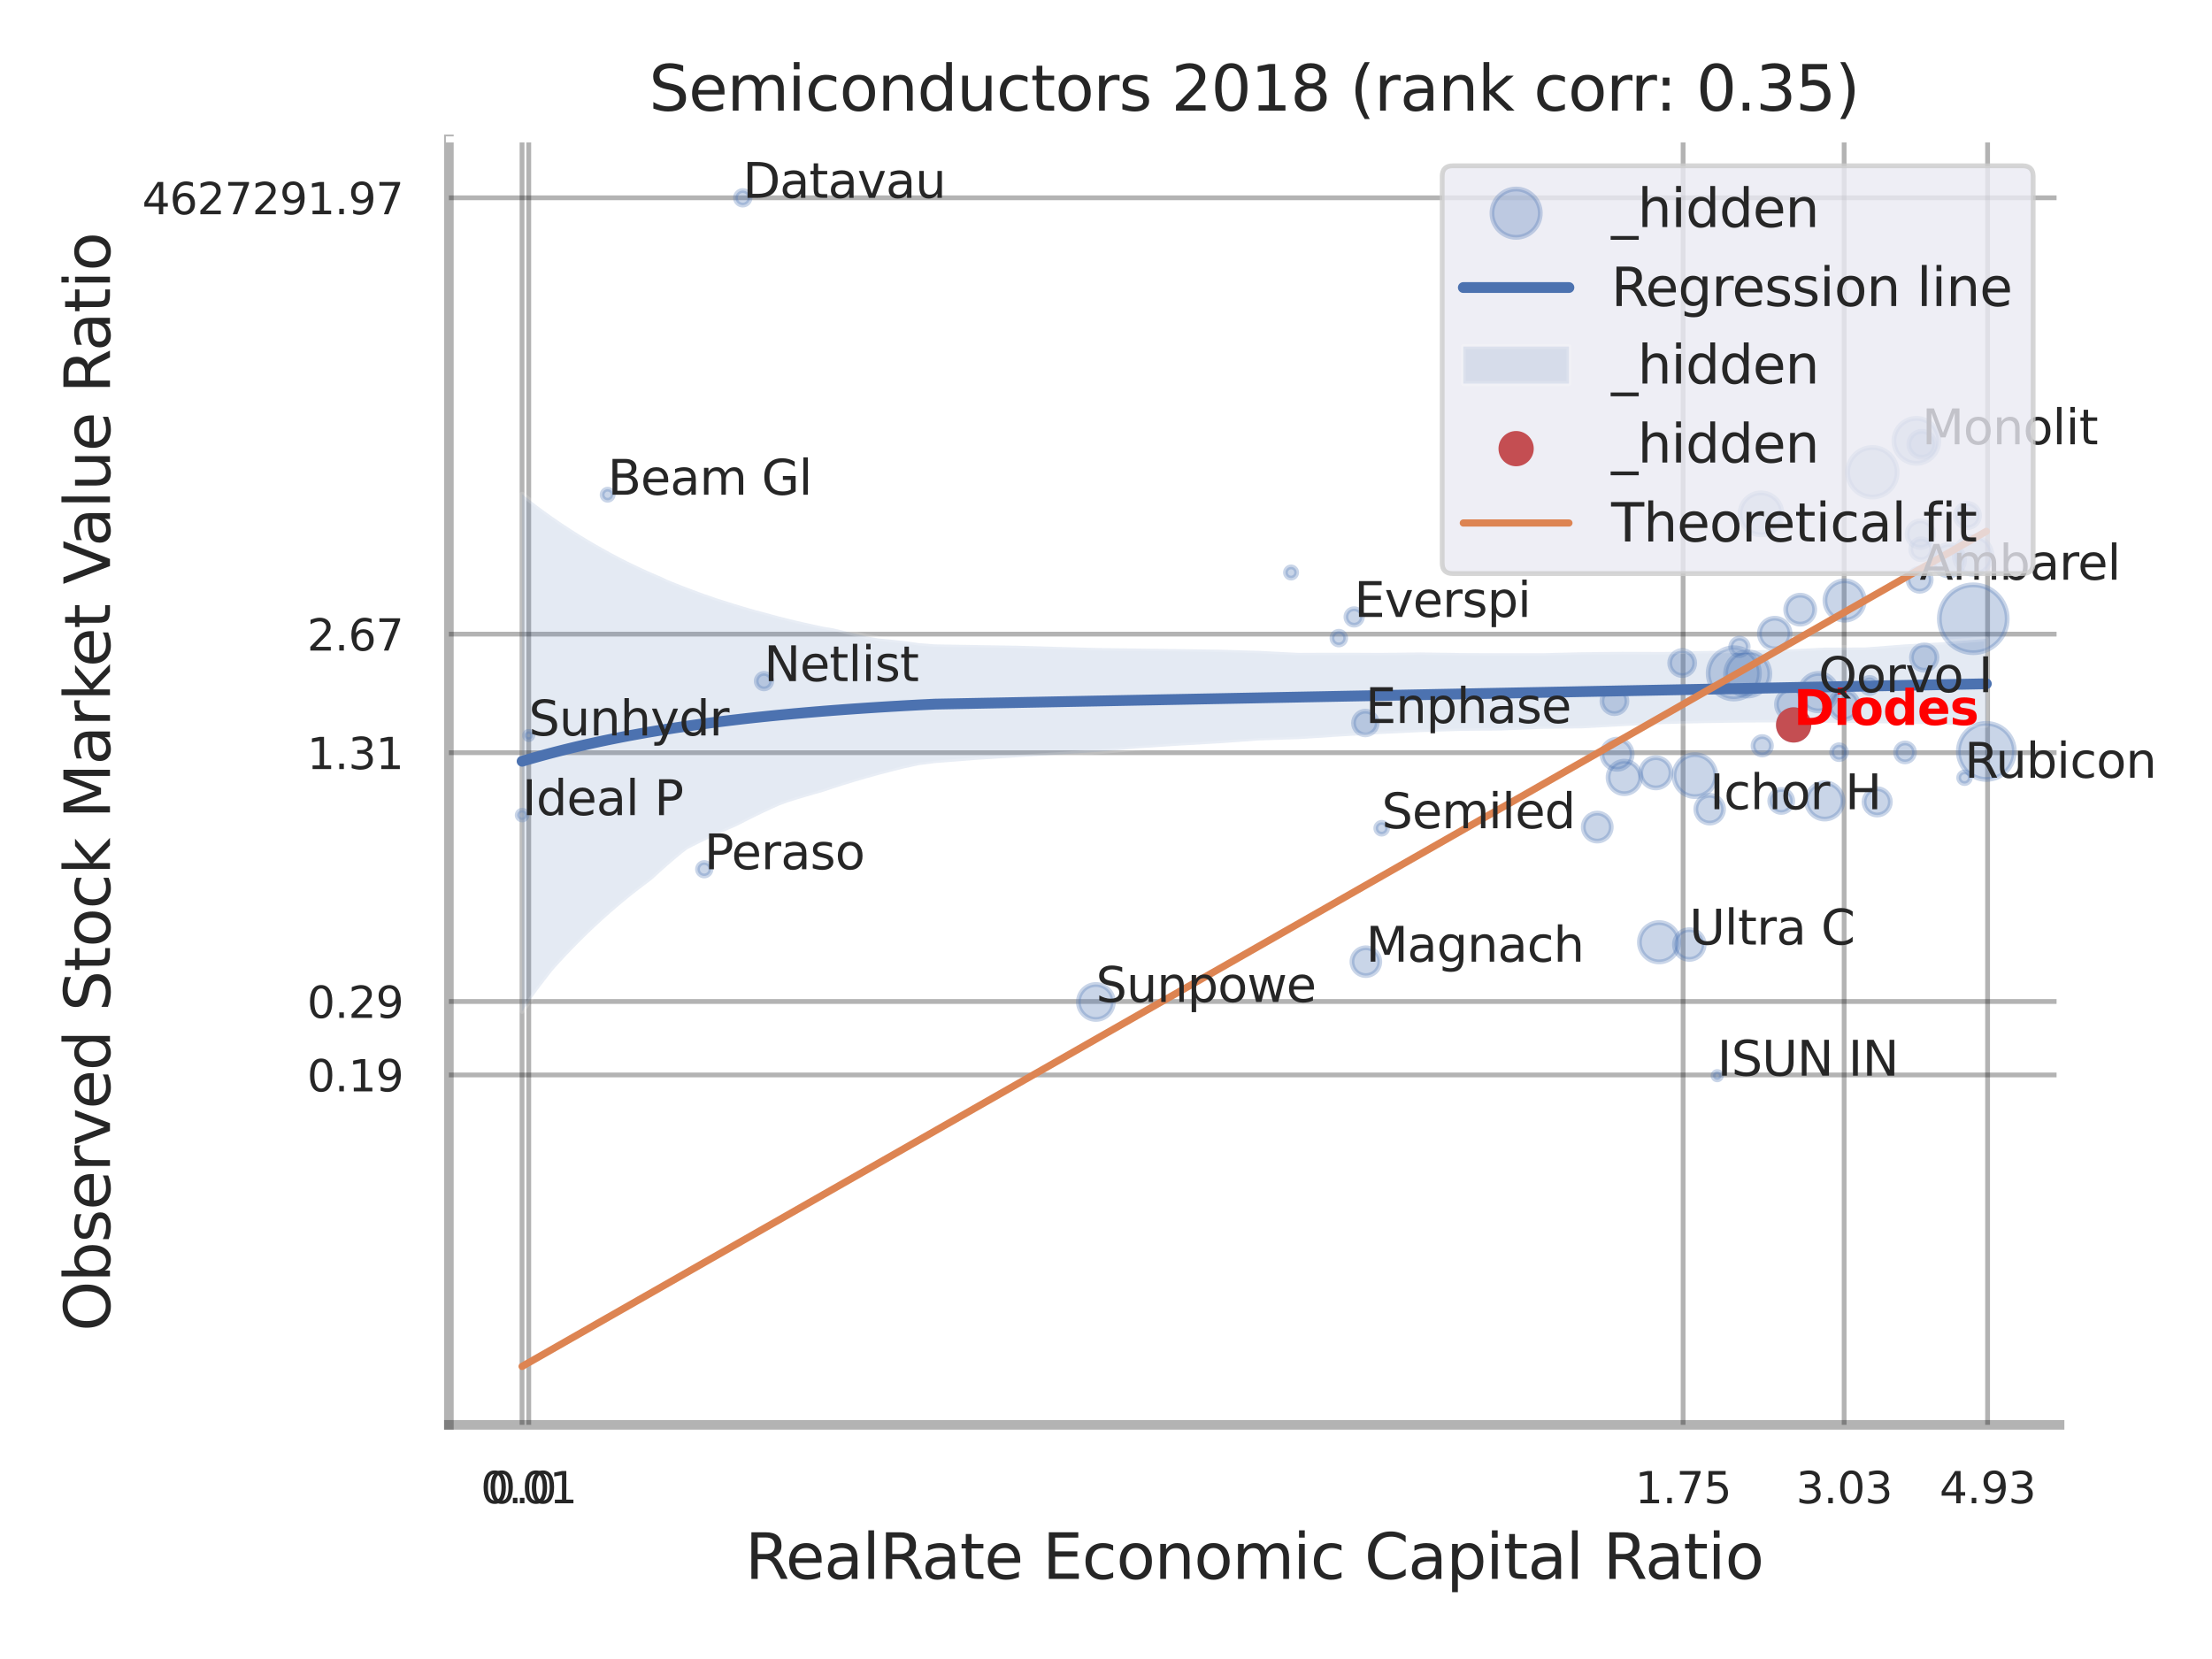 <?xml version="1.0" encoding="utf-8" standalone="no"?>
<!DOCTYPE svg PUBLIC "-//W3C//DTD SVG 1.1//EN"
  "http://www.w3.org/Graphics/SVG/1.1/DTD/svg11.dtd">
<svg xmlns:xlink="http://www.w3.org/1999/xlink" width="460.8pt" height="345.6pt" viewBox="0 0 460.8 345.6" xmlns="http://www.w3.org/2000/svg" version="1.1">
 <defs>
  <style type="text/css">*{stroke-linejoin: round; stroke-linecap: butt}</style>
 </defs>
 <g id="figure_1">
  <g id="patch_1">
   <path d="M 0 345.6 
L 460.8 345.6 
L 460.8 0 
L 0 0 
z
" style="fill: #ffffff"/>
  </g>
  <g id="axes_1">
   <g id="patch_2">
    <path d="M 93.51 296.82 
L 429.045 296.82 
L 429.045 29.04 
L 93.51 29.04 
z
" style="fill: #ffffff"/>
   </g>
   <g id="matplotlib.axis_1">
    <g id="xtick_1">
     <g id="line2d_1">
      <path d="M 108.749 296.82 
L 108.749 29.04 
" clip-path="url(#p8a9d228afc)" style="fill: none; stroke: #000000; stroke-opacity: 0.3; stroke-linecap: round"/>
     </g>
     <g id="text_1">
      <!-- 0.0 -->
      <g style="fill: #262626" transform="translate(101.592 313.159) scale(0.09 -0.09)">
       <defs>
        <path id="DejaVuSans-30" d="M 2034 4250 
Q 1547 4250 1301 3770 
Q 1056 3291 1056 2328 
Q 1056 1369 1301 889 
Q 1547 409 2034 409 
Q 2525 409 2770 889 
Q 3016 1369 3016 2328 
Q 3016 3291 2770 3770 
Q 2525 4250 2034 4250 
z
M 2034 4750 
Q 2819 4750 3233 4129 
Q 3647 3509 3647 2328 
Q 3647 1150 3233 529 
Q 2819 -91 2034 -91 
Q 1250 -91 836 529 
Q 422 1150 422 2328 
Q 422 3509 836 4129 
Q 1250 4750 2034 4750 
z
" transform="scale(0.016)"/>
        <path id="DejaVuSans-2e" d="M 684 794 
L 1344 794 
L 1344 0 
L 684 0 
L 684 794 
z
" transform="scale(0.016)"/>
       </defs>
       <use xlink:href="#DejaVuSans-30"/>
       <use xlink:href="#DejaVuSans-2e" transform="translate(63.623 0)"/>
       <use xlink:href="#DejaVuSans-30" transform="translate(95.41 0)"/>
      </g>
     </g>
    </g>
    <g id="xtick_2">
     <g id="line2d_2">
      <path d="M 110.15 296.82 
L 110.15 29.04 
" clip-path="url(#p8a9d228afc)" style="fill: none; stroke: #000000; stroke-opacity: 0.3; stroke-linecap: round"/>
     </g>
     <g id="text_2">
      <!-- 0.01 -->
      <g style="fill: #262626" transform="translate(100.131 313.159) scale(0.09 -0.09)">
       <defs>
        <path id="DejaVuSans-31" d="M 794 531 
L 1825 531 
L 1825 4091 
L 703 3866 
L 703 4441 
L 1819 4666 
L 2450 4666 
L 2450 531 
L 3481 531 
L 3481 0 
L 794 0 
L 794 531 
z
" transform="scale(0.016)"/>
       </defs>
       <use xlink:href="#DejaVuSans-30"/>
       <use xlink:href="#DejaVuSans-2e" transform="translate(63.623 0)"/>
       <use xlink:href="#DejaVuSans-30" transform="translate(95.41 0)"/>
       <use xlink:href="#DejaVuSans-31" transform="translate(159.033 0)"/>
      </g>
     </g>
    </g>
    <g id="xtick_3">
     <g id="line2d_3">
      <path d="M 350.623 296.82 
L 350.623 29.04 
" clip-path="url(#p8a9d228afc)" style="fill: none; stroke: #000000; stroke-opacity: 0.3; stroke-linecap: round"/>
     </g>
     <g id="text_3">
      <!-- 1.75 -->
      <g style="fill: #262626" transform="translate(340.604 313.159) scale(0.09 -0.09)">
       <defs>
        <path id="DejaVuSans-37" d="M 525 4666 
L 3525 4666 
L 3525 4397 
L 1831 0 
L 1172 0 
L 2766 4134 
L 525 4134 
L 525 4666 
z
" transform="scale(0.016)"/>
        <path id="DejaVuSans-35" d="M 691 4666 
L 3169 4666 
L 3169 4134 
L 1269 4134 
L 1269 2991 
Q 1406 3038 1543 3061 
Q 1681 3084 1819 3084 
Q 2600 3084 3056 2656 
Q 3513 2228 3513 1497 
Q 3513 744 3044 326 
Q 2575 -91 1722 -91 
Q 1428 -91 1123 -41 
Q 819 9 494 109 
L 494 744 
Q 775 591 1075 516 
Q 1375 441 1709 441 
Q 2250 441 2565 725 
Q 2881 1009 2881 1497 
Q 2881 1984 2565 2268 
Q 2250 2553 1709 2553 
Q 1456 2553 1204 2497 
Q 953 2441 691 2322 
L 691 4666 
z
" transform="scale(0.016)"/>
       </defs>
       <use xlink:href="#DejaVuSans-31"/>
       <use xlink:href="#DejaVuSans-2e" transform="translate(63.623 0)"/>
       <use xlink:href="#DejaVuSans-37" transform="translate(95.41 0)"/>
       <use xlink:href="#DejaVuSans-35" transform="translate(159.033 0)"/>
      </g>
     </g>
    </g>
    <g id="xtick_4">
     <g id="line2d_4">
      <path d="M 384.168 296.82 
L 384.168 29.04 
" clip-path="url(#p8a9d228afc)" style="fill: none; stroke: #000000; stroke-opacity: 0.3; stroke-linecap: round"/>
     </g>
     <g id="text_4">
      <!-- 3.03 -->
      <g style="fill: #262626" transform="translate(374.148 313.159) scale(0.09 -0.09)">
       <defs>
        <path id="DejaVuSans-33" d="M 2597 2516 
Q 3050 2419 3304 2112 
Q 3559 1806 3559 1356 
Q 3559 666 3084 287 
Q 2609 -91 1734 -91 
Q 1441 -91 1130 -33 
Q 819 25 488 141 
L 488 750 
Q 750 597 1062 519 
Q 1375 441 1716 441 
Q 2309 441 2620 675 
Q 2931 909 2931 1356 
Q 2931 1769 2642 2001 
Q 2353 2234 1838 2234 
L 1294 2234 
L 1294 2753 
L 1863 2753 
Q 2328 2753 2575 2939 
Q 2822 3125 2822 3475 
Q 2822 3834 2567 4026 
Q 2313 4219 1838 4219 
Q 1578 4219 1281 4162 
Q 984 4106 628 3988 
L 628 4550 
Q 988 4650 1302 4700 
Q 1616 4750 1894 4750 
Q 2613 4750 3031 4423 
Q 3450 4097 3450 3541 
Q 3450 3153 3228 2886 
Q 3006 2619 2597 2516 
z
" transform="scale(0.016)"/>
       </defs>
       <use xlink:href="#DejaVuSans-33"/>
       <use xlink:href="#DejaVuSans-2e" transform="translate(63.623 0)"/>
       <use xlink:href="#DejaVuSans-30" transform="translate(95.41 0)"/>
       <use xlink:href="#DejaVuSans-33" transform="translate(159.033 0)"/>
      </g>
     </g>
    </g>
    <g id="xtick_5">
     <g id="line2d_5">
      <path d="M 414.052 296.82 
L 414.052 29.04 
" clip-path="url(#p8a9d228afc)" style="fill: none; stroke: #000000; stroke-opacity: 0.3; stroke-linecap: round"/>
     </g>
     <g id="text_5">
      <!-- 4.93 -->
      <g style="fill: #262626" transform="translate(404.033 313.159) scale(0.09 -0.09)">
       <defs>
        <path id="DejaVuSans-34" d="M 2419 4116 
L 825 1625 
L 2419 1625 
L 2419 4116 
z
M 2253 4666 
L 3047 4666 
L 3047 1625 
L 3713 1625 
L 3713 1100 
L 3047 1100 
L 3047 0 
L 2419 0 
L 2419 1100 
L 313 1100 
L 313 1709 
L 2253 4666 
z
" transform="scale(0.016)"/>
        <path id="DejaVuSans-39" d="M 703 97 
L 703 672 
Q 941 559 1184 500 
Q 1428 441 1663 441 
Q 2288 441 2617 861 
Q 2947 1281 2994 2138 
Q 2813 1869 2534 1725 
Q 2256 1581 1919 1581 
Q 1219 1581 811 2004 
Q 403 2428 403 3163 
Q 403 3881 828 4315 
Q 1253 4750 1959 4750 
Q 2769 4750 3195 4129 
Q 3622 3509 3622 2328 
Q 3622 1225 3098 567 
Q 2575 -91 1691 -91 
Q 1453 -91 1209 -44 
Q 966 3 703 97 
z
M 1959 2075 
Q 2384 2075 2632 2365 
Q 2881 2656 2881 3163 
Q 2881 3666 2632 3958 
Q 2384 4250 1959 4250 
Q 1534 4250 1286 3958 
Q 1038 3666 1038 3163 
Q 1038 2656 1286 2365 
Q 1534 2075 1959 2075 
z
" transform="scale(0.016)"/>
       </defs>
       <use xlink:href="#DejaVuSans-34"/>
       <use xlink:href="#DejaVuSans-2e" transform="translate(63.623 0)"/>
       <use xlink:href="#DejaVuSans-39" transform="translate(95.41 0)"/>
       <use xlink:href="#DejaVuSans-33" transform="translate(159.033 0)"/>
      </g>
     </g>
    </g>
    <g id="xtick_6"/>
    <g id="xtick_7"/>
    <g id="xtick_8"/>
    <g id="text_6">
     <!-- RealRate Economic Capital Ratio -->
     <g style="fill: #262626" transform="translate(155.224 328.908) scale(0.13 -0.13)">
      <defs>
       <path id="DejaVuSans-52" d="M 2841 2188 
Q 3044 2119 3236 1894 
Q 3428 1669 3622 1275 
L 4263 0 
L 3584 0 
L 2988 1197 
Q 2756 1666 2539 1819 
Q 2322 1972 1947 1972 
L 1259 1972 
L 1259 0 
L 628 0 
L 628 4666 
L 2053 4666 
Q 2853 4666 3247 4331 
Q 3641 3997 3641 3322 
Q 3641 2881 3436 2590 
Q 3231 2300 2841 2188 
z
M 1259 4147 
L 1259 2491 
L 2053 2491 
Q 2509 2491 2742 2702 
Q 2975 2913 2975 3322 
Q 2975 3731 2742 3939 
Q 2509 4147 2053 4147 
L 1259 4147 
z
" transform="scale(0.016)"/>
       <path id="DejaVuSans-65" d="M 3597 1894 
L 3597 1613 
L 953 1613 
Q 991 1019 1311 708 
Q 1631 397 2203 397 
Q 2534 397 2845 478 
Q 3156 559 3463 722 
L 3463 178 
Q 3153 47 2828 -22 
Q 2503 -91 2169 -91 
Q 1331 -91 842 396 
Q 353 884 353 1716 
Q 353 2575 817 3079 
Q 1281 3584 2069 3584 
Q 2775 3584 3186 3129 
Q 3597 2675 3597 1894 
z
M 3022 2063 
Q 3016 2534 2758 2815 
Q 2500 3097 2075 3097 
Q 1594 3097 1305 2825 
Q 1016 2553 972 2059 
L 3022 2063 
z
" transform="scale(0.016)"/>
       <path id="DejaVuSans-61" d="M 2194 1759 
Q 1497 1759 1228 1600 
Q 959 1441 959 1056 
Q 959 750 1161 570 
Q 1363 391 1709 391 
Q 2188 391 2477 730 
Q 2766 1069 2766 1631 
L 2766 1759 
L 2194 1759 
z
M 3341 1997 
L 3341 0 
L 2766 0 
L 2766 531 
Q 2569 213 2275 61 
Q 1981 -91 1556 -91 
Q 1019 -91 701 211 
Q 384 513 384 1019 
Q 384 1609 779 1909 
Q 1175 2209 1959 2209 
L 2766 2209 
L 2766 2266 
Q 2766 2663 2505 2880 
Q 2244 3097 1772 3097 
Q 1472 3097 1187 3025 
Q 903 2953 641 2809 
L 641 3341 
Q 956 3463 1253 3523 
Q 1550 3584 1831 3584 
Q 2591 3584 2966 3190 
Q 3341 2797 3341 1997 
z
" transform="scale(0.016)"/>
       <path id="DejaVuSans-6c" d="M 603 4863 
L 1178 4863 
L 1178 0 
L 603 0 
L 603 4863 
z
" transform="scale(0.016)"/>
       <path id="DejaVuSans-74" d="M 1172 4494 
L 1172 3500 
L 2356 3500 
L 2356 3053 
L 1172 3053 
L 1172 1153 
Q 1172 725 1289 603 
Q 1406 481 1766 481 
L 2356 481 
L 2356 0 
L 1766 0 
Q 1100 0 847 248 
Q 594 497 594 1153 
L 594 3053 
L 172 3053 
L 172 3500 
L 594 3500 
L 594 4494 
L 1172 4494 
z
" transform="scale(0.016)"/>
       <path id="DejaVuSans-20" transform="scale(0.016)"/>
       <path id="DejaVuSans-45" d="M 628 4666 
L 3578 4666 
L 3578 4134 
L 1259 4134 
L 1259 2753 
L 3481 2753 
L 3481 2222 
L 1259 2222 
L 1259 531 
L 3634 531 
L 3634 0 
L 628 0 
L 628 4666 
z
" transform="scale(0.016)"/>
       <path id="DejaVuSans-63" d="M 3122 3366 
L 3122 2828 
Q 2878 2963 2633 3030 
Q 2388 3097 2138 3097 
Q 1578 3097 1268 2742 
Q 959 2388 959 1747 
Q 959 1106 1268 751 
Q 1578 397 2138 397 
Q 2388 397 2633 464 
Q 2878 531 3122 666 
L 3122 134 
Q 2881 22 2623 -34 
Q 2366 -91 2075 -91 
Q 1284 -91 818 406 
Q 353 903 353 1747 
Q 353 2603 823 3093 
Q 1294 3584 2113 3584 
Q 2378 3584 2631 3529 
Q 2884 3475 3122 3366 
z
" transform="scale(0.016)"/>
       <path id="DejaVuSans-6f" d="M 1959 3097 
Q 1497 3097 1228 2736 
Q 959 2375 959 1747 
Q 959 1119 1226 758 
Q 1494 397 1959 397 
Q 2419 397 2687 759 
Q 2956 1122 2956 1747 
Q 2956 2369 2687 2733 
Q 2419 3097 1959 3097 
z
M 1959 3584 
Q 2709 3584 3137 3096 
Q 3566 2609 3566 1747 
Q 3566 888 3137 398 
Q 2709 -91 1959 -91 
Q 1206 -91 779 398 
Q 353 888 353 1747 
Q 353 2609 779 3096 
Q 1206 3584 1959 3584 
z
" transform="scale(0.016)"/>
       <path id="DejaVuSans-6e" d="M 3513 2113 
L 3513 0 
L 2938 0 
L 2938 2094 
Q 2938 2591 2744 2837 
Q 2550 3084 2163 3084 
Q 1697 3084 1428 2787 
Q 1159 2491 1159 1978 
L 1159 0 
L 581 0 
L 581 3500 
L 1159 3500 
L 1159 2956 
Q 1366 3272 1645 3428 
Q 1925 3584 2291 3584 
Q 2894 3584 3203 3211 
Q 3513 2838 3513 2113 
z
" transform="scale(0.016)"/>
       <path id="DejaVuSans-6d" d="M 3328 2828 
Q 3544 3216 3844 3400 
Q 4144 3584 4550 3584 
Q 5097 3584 5394 3201 
Q 5691 2819 5691 2113 
L 5691 0 
L 5113 0 
L 5113 2094 
Q 5113 2597 4934 2840 
Q 4756 3084 4391 3084 
Q 3944 3084 3684 2787 
Q 3425 2491 3425 1978 
L 3425 0 
L 2847 0 
L 2847 2094 
Q 2847 2600 2669 2842 
Q 2491 3084 2119 3084 
Q 1678 3084 1418 2786 
Q 1159 2488 1159 1978 
L 1159 0 
L 581 0 
L 581 3500 
L 1159 3500 
L 1159 2956 
Q 1356 3278 1631 3431 
Q 1906 3584 2284 3584 
Q 2666 3584 2933 3390 
Q 3200 3197 3328 2828 
z
" transform="scale(0.016)"/>
       <path id="DejaVuSans-69" d="M 603 3500 
L 1178 3500 
L 1178 0 
L 603 0 
L 603 3500 
z
M 603 4863 
L 1178 4863 
L 1178 4134 
L 603 4134 
L 603 4863 
z
" transform="scale(0.016)"/>
       <path id="DejaVuSans-43" d="M 4122 4306 
L 4122 3641 
Q 3803 3938 3442 4084 
Q 3081 4231 2675 4231 
Q 1875 4231 1450 3742 
Q 1025 3253 1025 2328 
Q 1025 1406 1450 917 
Q 1875 428 2675 428 
Q 3081 428 3442 575 
Q 3803 722 4122 1019 
L 4122 359 
Q 3791 134 3420 21 
Q 3050 -91 2638 -91 
Q 1578 -91 968 557 
Q 359 1206 359 2328 
Q 359 3453 968 4101 
Q 1578 4750 2638 4750 
Q 3056 4750 3426 4639 
Q 3797 4528 4122 4306 
z
" transform="scale(0.016)"/>
       <path id="DejaVuSans-70" d="M 1159 525 
L 1159 -1331 
L 581 -1331 
L 581 3500 
L 1159 3500 
L 1159 2969 
Q 1341 3281 1617 3432 
Q 1894 3584 2278 3584 
Q 2916 3584 3314 3078 
Q 3713 2572 3713 1747 
Q 3713 922 3314 415 
Q 2916 -91 2278 -91 
Q 1894 -91 1617 61 
Q 1341 213 1159 525 
z
M 3116 1747 
Q 3116 2381 2855 2742 
Q 2594 3103 2138 3103 
Q 1681 3103 1420 2742 
Q 1159 2381 1159 1747 
Q 1159 1113 1420 752 
Q 1681 391 2138 391 
Q 2594 391 2855 752 
Q 3116 1113 3116 1747 
z
" transform="scale(0.016)"/>
      </defs>
      <use xlink:href="#DejaVuSans-52"/>
      <use xlink:href="#DejaVuSans-65" transform="translate(64.982 0)"/>
      <use xlink:href="#DejaVuSans-61" transform="translate(126.506 0)"/>
      <use xlink:href="#DejaVuSans-6c" transform="translate(187.785 0)"/>
      <use xlink:href="#DejaVuSans-52" transform="translate(215.568 0)"/>
      <use xlink:href="#DejaVuSans-61" transform="translate(282.801 0)"/>
      <use xlink:href="#DejaVuSans-74" transform="translate(344.08 0)"/>
      <use xlink:href="#DejaVuSans-65" transform="translate(383.289 0)"/>
      <use xlink:href="#DejaVuSans-20" transform="translate(444.812 0)"/>
      <use xlink:href="#DejaVuSans-45" transform="translate(476.6 0)"/>
      <use xlink:href="#DejaVuSans-63" transform="translate(539.783 0)"/>
      <use xlink:href="#DejaVuSans-6f" transform="translate(594.764 0)"/>
      <use xlink:href="#DejaVuSans-6e" transform="translate(655.945 0)"/>
      <use xlink:href="#DejaVuSans-6f" transform="translate(719.324 0)"/>
      <use xlink:href="#DejaVuSans-6d" transform="translate(780.506 0)"/>
      <use xlink:href="#DejaVuSans-69" transform="translate(877.918 0)"/>
      <use xlink:href="#DejaVuSans-63" transform="translate(905.701 0)"/>
      <use xlink:href="#DejaVuSans-20" transform="translate(960.682 0)"/>
      <use xlink:href="#DejaVuSans-43" transform="translate(992.469 0)"/>
      <use xlink:href="#DejaVuSans-61" transform="translate(1062.293 0)"/>
      <use xlink:href="#DejaVuSans-70" transform="translate(1123.572 0)"/>
      <use xlink:href="#DejaVuSans-69" transform="translate(1187.049 0)"/>
      <use xlink:href="#DejaVuSans-74" transform="translate(1214.832 0)"/>
      <use xlink:href="#DejaVuSans-61" transform="translate(1254.041 0)"/>
      <use xlink:href="#DejaVuSans-6c" transform="translate(1315.32 0)"/>
      <use xlink:href="#DejaVuSans-20" transform="translate(1343.104 0)"/>
      <use xlink:href="#DejaVuSans-52" transform="translate(1374.891 0)"/>
      <use xlink:href="#DejaVuSans-61" transform="translate(1442.123 0)"/>
      <use xlink:href="#DejaVuSans-74" transform="translate(1503.402 0)"/>
      <use xlink:href="#DejaVuSans-69" transform="translate(1542.611 0)"/>
      <use xlink:href="#DejaVuSans-6f" transform="translate(1570.395 0)"/>
     </g>
    </g>
   </g>
   <g id="matplotlib.axis_2">
    <g id="ytick_1">
     <g id="line2d_6">
      <path d="M 93.51 223.929 
L 429.045 223.929 
" clip-path="url(#p8a9d228afc)" style="fill: none; stroke: #000000; stroke-opacity: 0.3; stroke-linecap: round"/>
     </g>
     <g id="text_7">
      <!-- 0.19 -->
      <g style="fill: #262626" transform="translate(63.971 227.348) scale(0.09 -0.09)">
       <use xlink:href="#DejaVuSans-30"/>
       <use xlink:href="#DejaVuSans-2e" transform="translate(63.623 0)"/>
       <use xlink:href="#DejaVuSans-31" transform="translate(95.41 0)"/>
       <use xlink:href="#DejaVuSans-39" transform="translate(159.033 0)"/>
      </g>
     </g>
    </g>
    <g id="ytick_2">
     <g id="line2d_7">
      <path d="M 93.51 208.624 
L 429.045 208.624 
" clip-path="url(#p8a9d228afc)" style="fill: none; stroke: #000000; stroke-opacity: 0.3; stroke-linecap: round"/>
     </g>
     <g id="text_8">
      <!-- 0.29 -->
      <g style="fill: #262626" transform="translate(63.971 212.043) scale(0.09 -0.09)">
       <defs>
        <path id="DejaVuSans-32" d="M 1228 531 
L 3431 531 
L 3431 0 
L 469 0 
L 469 531 
Q 828 903 1448 1529 
Q 2069 2156 2228 2338 
Q 2531 2678 2651 2914 
Q 2772 3150 2772 3378 
Q 2772 3750 2511 3984 
Q 2250 4219 1831 4219 
Q 1534 4219 1204 4116 
Q 875 4013 500 3803 
L 500 4441 
Q 881 4594 1212 4672 
Q 1544 4750 1819 4750 
Q 2544 4750 2975 4387 
Q 3406 4025 3406 3419 
Q 3406 3131 3298 2873 
Q 3191 2616 2906 2266 
Q 2828 2175 2409 1742 
Q 1991 1309 1228 531 
z
" transform="scale(0.016)"/>
       </defs>
       <use xlink:href="#DejaVuSans-30"/>
       <use xlink:href="#DejaVuSans-2e" transform="translate(63.623 0)"/>
       <use xlink:href="#DejaVuSans-32" transform="translate(95.41 0)"/>
       <use xlink:href="#DejaVuSans-39" transform="translate(159.033 0)"/>
      </g>
     </g>
    </g>
    <g id="ytick_3">
     <g id="line2d_8">
      <path d="M 93.51 156.797 
L 429.045 156.797 
" clip-path="url(#p8a9d228afc)" style="fill: none; stroke: #000000; stroke-opacity: 0.3; stroke-linecap: round"/>
     </g>
     <g id="text_9">
      <!-- 1.31 -->
      <g style="fill: #262626" transform="translate(63.971 160.216) scale(0.09 -0.09)">
       <use xlink:href="#DejaVuSans-31"/>
       <use xlink:href="#DejaVuSans-2e" transform="translate(63.623 0)"/>
       <use xlink:href="#DejaVuSans-33" transform="translate(95.41 0)"/>
       <use xlink:href="#DejaVuSans-31" transform="translate(159.033 0)"/>
      </g>
     </g>
    </g>
    <g id="ytick_4">
     <g id="line2d_9">
      <path d="M 93.51 132.101 
L 429.045 132.101 
" clip-path="url(#p8a9d228afc)" style="fill: none; stroke: #000000; stroke-opacity: 0.3; stroke-linecap: round"/>
     </g>
     <g id="text_10">
      <!-- 2.67 -->
      <g style="fill: #262626" transform="translate(63.971 135.52) scale(0.09 -0.09)">
       <defs>
        <path id="DejaVuSans-36" d="M 2113 2584 
Q 1688 2584 1439 2293 
Q 1191 2003 1191 1497 
Q 1191 994 1439 701 
Q 1688 409 2113 409 
Q 2538 409 2786 701 
Q 3034 994 3034 1497 
Q 3034 2003 2786 2293 
Q 2538 2584 2113 2584 
z
M 3366 4563 
L 3366 3988 
Q 3128 4100 2886 4159 
Q 2644 4219 2406 4219 
Q 1781 4219 1451 3797 
Q 1122 3375 1075 2522 
Q 1259 2794 1537 2939 
Q 1816 3084 2150 3084 
Q 2853 3084 3261 2657 
Q 3669 2231 3669 1497 
Q 3669 778 3244 343 
Q 2819 -91 2113 -91 
Q 1303 -91 875 529 
Q 447 1150 447 2328 
Q 447 3434 972 4092 
Q 1497 4750 2381 4750 
Q 2619 4750 2861 4703 
Q 3103 4656 3366 4563 
z
" transform="scale(0.016)"/>
       </defs>
       <use xlink:href="#DejaVuSans-32"/>
       <use xlink:href="#DejaVuSans-2e" transform="translate(63.623 0)"/>
       <use xlink:href="#DejaVuSans-36" transform="translate(95.41 0)"/>
       <use xlink:href="#DejaVuSans-37" transform="translate(159.033 0)"/>
      </g>
     </g>
    </g>
    <g id="ytick_5">
     <g id="line2d_10">
      <path d="M 93.51 41.207 
L 429.045 41.207 
" clip-path="url(#p8a9d228afc)" style="fill: none; stroke: #000000; stroke-opacity: 0.3; stroke-linecap: round"/>
     </g>
     <g id="text_11">
      <!-- 4627291.97 -->
      <g style="fill: #262626" transform="translate(29.613 44.627) scale(0.09 -0.09)">
       <use xlink:href="#DejaVuSans-34"/>
       <use xlink:href="#DejaVuSans-36" transform="translate(63.623 0)"/>
       <use xlink:href="#DejaVuSans-32" transform="translate(127.246 0)"/>
       <use xlink:href="#DejaVuSans-37" transform="translate(190.869 0)"/>
       <use xlink:href="#DejaVuSans-32" transform="translate(254.492 0)"/>
       <use xlink:href="#DejaVuSans-39" transform="translate(318.115 0)"/>
       <use xlink:href="#DejaVuSans-31" transform="translate(381.738 0)"/>
       <use xlink:href="#DejaVuSans-2e" transform="translate(445.361 0)"/>
       <use xlink:href="#DejaVuSans-39" transform="translate(477.148 0)"/>
       <use xlink:href="#DejaVuSans-37" transform="translate(540.771 0)"/>
      </g>
     </g>
    </g>
    <g id="ytick_6"/>
    <g id="ytick_7"/>
    <g id="ytick_8"/>
    <g id="ytick_9"/>
    <g id="ytick_10"/>
    <g id="text_12">
     <!-- Observed Stock Market Value Ratio -->
     <g style="fill: #262626" transform="translate(22.91 277.332) rotate(-90) scale(0.13 -0.13)">
      <defs>
       <path id="DejaVuSans-4f" d="M 2522 4238 
Q 1834 4238 1429 3725 
Q 1025 3213 1025 2328 
Q 1025 1447 1429 934 
Q 1834 422 2522 422 
Q 3209 422 3611 934 
Q 4013 1447 4013 2328 
Q 4013 3213 3611 3725 
Q 3209 4238 2522 4238 
z
M 2522 4750 
Q 3503 4750 4090 4092 
Q 4678 3434 4678 2328 
Q 4678 1225 4090 567 
Q 3503 -91 2522 -91 
Q 1538 -91 948 565 
Q 359 1222 359 2328 
Q 359 3434 948 4092 
Q 1538 4750 2522 4750 
z
" transform="scale(0.016)"/>
       <path id="DejaVuSans-62" d="M 3116 1747 
Q 3116 2381 2855 2742 
Q 2594 3103 2138 3103 
Q 1681 3103 1420 2742 
Q 1159 2381 1159 1747 
Q 1159 1113 1420 752 
Q 1681 391 2138 391 
Q 2594 391 2855 752 
Q 3116 1113 3116 1747 
z
M 1159 2969 
Q 1341 3281 1617 3432 
Q 1894 3584 2278 3584 
Q 2916 3584 3314 3078 
Q 3713 2572 3713 1747 
Q 3713 922 3314 415 
Q 2916 -91 2278 -91 
Q 1894 -91 1617 61 
Q 1341 213 1159 525 
L 1159 0 
L 581 0 
L 581 4863 
L 1159 4863 
L 1159 2969 
z
" transform="scale(0.016)"/>
       <path id="DejaVuSans-73" d="M 2834 3397 
L 2834 2853 
Q 2591 2978 2328 3040 
Q 2066 3103 1784 3103 
Q 1356 3103 1142 2972 
Q 928 2841 928 2578 
Q 928 2378 1081 2264 
Q 1234 2150 1697 2047 
L 1894 2003 
Q 2506 1872 2764 1633 
Q 3022 1394 3022 966 
Q 3022 478 2636 193 
Q 2250 -91 1575 -91 
Q 1294 -91 989 -36 
Q 684 19 347 128 
L 347 722 
Q 666 556 975 473 
Q 1284 391 1588 391 
Q 1994 391 2212 530 
Q 2431 669 2431 922 
Q 2431 1156 2273 1281 
Q 2116 1406 1581 1522 
L 1381 1569 
Q 847 1681 609 1914 
Q 372 2147 372 2553 
Q 372 3047 722 3315 
Q 1072 3584 1716 3584 
Q 2034 3584 2315 3537 
Q 2597 3491 2834 3397 
z
" transform="scale(0.016)"/>
       <path id="DejaVuSans-72" d="M 2631 2963 
Q 2534 3019 2420 3045 
Q 2306 3072 2169 3072 
Q 1681 3072 1420 2755 
Q 1159 2438 1159 1844 
L 1159 0 
L 581 0 
L 581 3500 
L 1159 3500 
L 1159 2956 
Q 1341 3275 1631 3429 
Q 1922 3584 2338 3584 
Q 2397 3584 2469 3576 
Q 2541 3569 2628 3553 
L 2631 2963 
z
" transform="scale(0.016)"/>
       <path id="DejaVuSans-76" d="M 191 3500 
L 800 3500 
L 1894 563 
L 2988 3500 
L 3597 3500 
L 2284 0 
L 1503 0 
L 191 3500 
z
" transform="scale(0.016)"/>
       <path id="DejaVuSans-64" d="M 2906 2969 
L 2906 4863 
L 3481 4863 
L 3481 0 
L 2906 0 
L 2906 525 
Q 2725 213 2448 61 
Q 2172 -91 1784 -91 
Q 1150 -91 751 415 
Q 353 922 353 1747 
Q 353 2572 751 3078 
Q 1150 3584 1784 3584 
Q 2172 3584 2448 3432 
Q 2725 3281 2906 2969 
z
M 947 1747 
Q 947 1113 1208 752 
Q 1469 391 1925 391 
Q 2381 391 2643 752 
Q 2906 1113 2906 1747 
Q 2906 2381 2643 2742 
Q 2381 3103 1925 3103 
Q 1469 3103 1208 2742 
Q 947 2381 947 1747 
z
" transform="scale(0.016)"/>
       <path id="DejaVuSans-53" d="M 3425 4513 
L 3425 3897 
Q 3066 4069 2747 4153 
Q 2428 4238 2131 4238 
Q 1616 4238 1336 4038 
Q 1056 3838 1056 3469 
Q 1056 3159 1242 3001 
Q 1428 2844 1947 2747 
L 2328 2669 
Q 3034 2534 3370 2195 
Q 3706 1856 3706 1288 
Q 3706 609 3251 259 
Q 2797 -91 1919 -91 
Q 1588 -91 1214 -16 
Q 841 59 441 206 
L 441 856 
Q 825 641 1194 531 
Q 1563 422 1919 422 
Q 2459 422 2753 634 
Q 3047 847 3047 1241 
Q 3047 1584 2836 1778 
Q 2625 1972 2144 2069 
L 1759 2144 
Q 1053 2284 737 2584 
Q 422 2884 422 3419 
Q 422 4038 858 4394 
Q 1294 4750 2059 4750 
Q 2388 4750 2728 4690 
Q 3069 4631 3425 4513 
z
" transform="scale(0.016)"/>
       <path id="DejaVuSans-6b" d="M 581 4863 
L 1159 4863 
L 1159 1991 
L 2875 3500 
L 3609 3500 
L 1753 1863 
L 3688 0 
L 2938 0 
L 1159 1709 
L 1159 0 
L 581 0 
L 581 4863 
z
" transform="scale(0.016)"/>
       <path id="DejaVuSans-4d" d="M 628 4666 
L 1569 4666 
L 2759 1491 
L 3956 4666 
L 4897 4666 
L 4897 0 
L 4281 0 
L 4281 4097 
L 3078 897 
L 2444 897 
L 1241 4097 
L 1241 0 
L 628 0 
L 628 4666 
z
" transform="scale(0.016)"/>
       <path id="DejaVuSans-56" d="M 1831 0 
L 50 4666 
L 709 4666 
L 2188 738 
L 3669 4666 
L 4325 4666 
L 2547 0 
L 1831 0 
z
" transform="scale(0.016)"/>
       <path id="DejaVuSans-75" d="M 544 1381 
L 544 3500 
L 1119 3500 
L 1119 1403 
Q 1119 906 1312 657 
Q 1506 409 1894 409 
Q 2359 409 2629 706 
Q 2900 1003 2900 1516 
L 2900 3500 
L 3475 3500 
L 3475 0 
L 2900 0 
L 2900 538 
Q 2691 219 2414 64 
Q 2138 -91 1772 -91 
Q 1169 -91 856 284 
Q 544 659 544 1381 
z
M 1991 3584 
L 1991 3584 
z
" transform="scale(0.016)"/>
      </defs>
      <use xlink:href="#DejaVuSans-4f"/>
      <use xlink:href="#DejaVuSans-62" transform="translate(78.711 0)"/>
      <use xlink:href="#DejaVuSans-73" transform="translate(142.188 0)"/>
      <use xlink:href="#DejaVuSans-65" transform="translate(194.287 0)"/>
      <use xlink:href="#DejaVuSans-72" transform="translate(255.811 0)"/>
      <use xlink:href="#DejaVuSans-76" transform="translate(296.924 0)"/>
      <use xlink:href="#DejaVuSans-65" transform="translate(356.104 0)"/>
      <use xlink:href="#DejaVuSans-64" transform="translate(417.627 0)"/>
      <use xlink:href="#DejaVuSans-20" transform="translate(481.104 0)"/>
      <use xlink:href="#DejaVuSans-53" transform="translate(512.891 0)"/>
      <use xlink:href="#DejaVuSans-74" transform="translate(576.367 0)"/>
      <use xlink:href="#DejaVuSans-6f" transform="translate(615.576 0)"/>
      <use xlink:href="#DejaVuSans-63" transform="translate(676.758 0)"/>
      <use xlink:href="#DejaVuSans-6b" transform="translate(731.738 0)"/>
      <use xlink:href="#DejaVuSans-20" transform="translate(789.648 0)"/>
      <use xlink:href="#DejaVuSans-4d" transform="translate(821.436 0)"/>
      <use xlink:href="#DejaVuSans-61" transform="translate(907.715 0)"/>
      <use xlink:href="#DejaVuSans-72" transform="translate(968.994 0)"/>
      <use xlink:href="#DejaVuSans-6b" transform="translate(1010.107 0)"/>
      <use xlink:href="#DejaVuSans-65" transform="translate(1064.393 0)"/>
      <use xlink:href="#DejaVuSans-74" transform="translate(1125.916 0)"/>
      <use xlink:href="#DejaVuSans-20" transform="translate(1165.125 0)"/>
      <use xlink:href="#DejaVuSans-56" transform="translate(1196.912 0)"/>
      <use xlink:href="#DejaVuSans-61" transform="translate(1257.57 0)"/>
      <use xlink:href="#DejaVuSans-6c" transform="translate(1318.85 0)"/>
      <use xlink:href="#DejaVuSans-75" transform="translate(1346.633 0)"/>
      <use xlink:href="#DejaVuSans-65" transform="translate(1410.012 0)"/>
      <use xlink:href="#DejaVuSans-20" transform="translate(1471.535 0)"/>
      <use xlink:href="#DejaVuSans-52" transform="translate(1503.322 0)"/>
      <use xlink:href="#DejaVuSans-61" transform="translate(1570.555 0)"/>
      <use xlink:href="#DejaVuSans-74" transform="translate(1631.834 0)"/>
      <use xlink:href="#DejaVuSans-69" transform="translate(1671.043 0)"/>
      <use xlink:href="#DejaVuSans-6f" transform="translate(1698.826 0)"/>
     </g>
    </g>
   </g>
   <g id="PathCollection_1">
    <path d="M 366.853 111.411 
C 368.012 111.411 369.125 110.951 369.945 110.131 
C 370.765 109.311 371.226 108.198 371.226 107.039 
C 371.226 105.879 370.765 104.766 369.945 103.946 
C 369.125 103.126 368.012 102.666 366.853 102.666 
C 365.693 102.666 364.581 103.126 363.761 103.946 
C 362.94 104.766 362.48 105.879 362.48 107.039 
C 362.48 108.198 362.94 109.311 363.761 110.131 
C 364.581 110.951 365.693 111.411 366.853 111.411 
z
" clip-path="url(#p8a9d228afc)" style="fill: #4c72b0; fill-opacity: 0.3; stroke: #4c72b0; stroke-opacity: 0.3"/>
    <path d="M 411.025 119.621 
C 412.064 119.621 413.061 119.208 413.796 118.473 
C 414.532 117.738 414.945 116.741 414.945 115.701 
C 414.945 114.662 414.532 113.665 413.796 112.93 
C 413.061 112.194 412.064 111.781 411.025 111.781 
C 409.985 111.781 408.988 112.194 408.253 112.93 
C 407.518 113.665 407.105 114.662 407.105 115.701 
C 407.105 116.741 407.518 117.738 408.253 118.473 
C 408.988 119.208 409.985 119.621 411.025 119.621 
z
" clip-path="url(#p8a9d228afc)" style="fill: #4c72b0; fill-opacity: 0.3; stroke: #4c72b0; stroke-opacity: 0.3"/>
    <path d="M 364.076 144.993 
C 365.3 144.993 366.473 144.507 367.338 143.642 
C 368.203 142.777 368.689 141.603 368.689 140.38 
C 368.689 139.157 368.203 137.983 367.338 137.118 
C 366.473 136.253 365.3 135.767 364.076 135.767 
C 362.853 135.767 361.68 136.253 360.815 137.118 
C 359.95 137.983 359.464 139.157 359.464 140.38 
C 359.464 141.603 359.95 142.777 360.815 143.642 
C 361.68 144.507 362.853 144.993 364.076 144.993 
z
" clip-path="url(#p8a9d228afc)" style="fill: #4c72b0; fill-opacity: 0.3; stroke: #4c72b0; stroke-opacity: 0.3"/>
    <path d="M 361.184 145.618 
C 362.601 145.618 363.96 145.055 364.962 144.053 
C 365.964 143.051 366.527 141.692 366.527 140.275 
C 366.527 138.858 365.964 137.499 364.962 136.497 
C 363.96 135.496 362.601 134.933 361.184 134.933 
C 359.767 134.933 358.408 135.496 357.406 136.497 
C 356.405 137.499 355.842 138.858 355.842 140.275 
C 355.842 141.692 356.405 143.051 357.406 144.053 
C 358.408 145.055 359.767 145.618 361.184 145.618 
z
" clip-path="url(#p8a9d228afc)" style="fill: #4c72b0; fill-opacity: 0.3; stroke: #4c72b0; stroke-opacity: 0.3"/>
    <path d="M 373.646 154.189 
C 374.488 154.189 375.295 153.855 375.89 153.26 
C 376.485 152.665 376.82 151.858 376.82 151.016 
C 376.82 150.174 376.485 149.367 375.89 148.772 
C 375.295 148.177 374.488 147.843 373.646 147.843 
C 372.805 147.843 371.997 148.177 371.402 148.772 
C 370.807 149.367 370.473 150.174 370.473 151.016 
C 370.473 151.858 370.807 152.665 371.402 153.26 
C 371.997 153.855 372.805 154.189 373.646 154.189 
z
" clip-path="url(#p8a9d228afc)" style="fill: #4c72b0; fill-opacity: 0.3; stroke: #4c72b0; stroke-opacity: 0.3"/>
    <path d="M 411.07 135.97 
C 412.945 135.97 414.744 135.225 416.07 133.899 
C 417.396 132.573 418.141 130.774 418.141 128.899 
C 418.141 127.024 417.396 125.225 416.07 123.899 
C 414.744 122.573 412.945 121.828 411.07 121.828 
C 409.195 121.828 407.396 122.573 406.07 123.899 
C 404.744 125.225 403.999 127.024 403.999 128.899 
C 403.999 130.774 404.744 132.573 406.07 133.899 
C 407.396 135.225 409.195 135.97 411.07 135.97 
z
" clip-path="url(#p8a9d228afc)" style="fill: #4c72b0; fill-opacity: 0.3; stroke: #4c72b0; stroke-opacity: 0.3"/>
    <path d="M 384.127 149.876 
C 384.92 149.876 385.68 149.561 386.241 149 
C 386.801 148.44 387.116 147.679 387.116 146.886 
C 387.116 146.093 386.801 145.333 386.241 144.772 
C 385.68 144.212 384.92 143.897 384.127 143.897 
C 383.334 143.897 382.573 144.212 382.013 144.772 
C 381.452 145.333 381.137 146.093 381.137 146.886 
C 381.137 147.679 381.452 148.44 382.013 149 
C 382.573 149.561 383.334 149.876 384.127 149.876 
z
" clip-path="url(#p8a9d228afc)" style="fill: #4c72b0; fill-opacity: 0.3; stroke: #4c72b0; stroke-opacity: 0.3"/>
    <path d="M 400.045 114.043 
C 400.779 114.043 401.483 113.751 402.002 113.232 
C 402.521 112.713 402.813 112.009 402.813 111.275 
C 402.813 110.541 402.521 109.837 402.002 109.318 
C 401.483 108.799 400.779 108.507 400.045 108.507 
C 399.311 108.507 398.607 108.799 398.088 109.318 
C 397.569 109.837 397.277 110.541 397.277 111.275 
C 397.277 112.009 397.569 112.713 398.088 113.232 
C 398.607 113.751 399.311 114.043 400.045 114.043 
z
" clip-path="url(#p8a9d228afc)" style="fill: #4c72b0; fill-opacity: 0.3; stroke: #4c72b0; stroke-opacity: 0.3"/>
    <path d="M 390.052 103.539 
C 391.421 103.539 392.734 102.995 393.702 102.027 
C 394.67 101.059 395.214 99.746 395.214 98.377 
C 395.214 97.008 394.67 95.695 393.702 94.727 
C 392.734 93.759 391.421 93.215 390.052 93.215 
C 388.683 93.215 387.37 93.759 386.402 94.727 
C 385.434 95.695 384.89 97.008 384.89 98.377 
C 384.89 99.746 385.434 101.059 386.402 102.027 
C 387.37 102.995 388.683 103.539 390.052 103.539 
z
" clip-path="url(#p8a9d228afc)" style="fill: #4c72b0; fill-opacity: 0.3; stroke: #4c72b0; stroke-opacity: 0.3"/>
    <path d="M 413.793 162.367 
C 415.34 162.367 416.825 161.752 417.919 160.658 
C 419.013 159.564 419.628 158.079 419.628 156.532 
C 419.628 154.984 419.013 153.5 417.919 152.406 
C 416.825 151.312 415.34 150.697 413.793 150.697 
C 412.245 150.697 410.761 151.312 409.667 152.406 
C 408.573 153.5 407.958 154.984 407.958 156.532 
C 407.958 158.079 408.573 159.564 409.667 160.658 
C 410.761 161.752 412.245 162.367 413.793 162.367 
z
" clip-path="url(#p8a9d228afc)" style="fill: #4c72b0; fill-opacity: 0.3; stroke: #4c72b0; stroke-opacity: 0.3"/>
    <path d="M 367.105 157.274 
C 367.614 157.274 368.102 157.072 368.462 156.713 
C 368.822 156.353 369.024 155.865 369.024 155.356 
C 369.024 154.847 368.822 154.359 368.462 153.999 
C 368.102 153.64 367.614 153.437 367.105 153.437 
C 366.596 153.437 366.108 153.64 365.749 153.999 
C 365.389 154.359 365.187 154.847 365.187 155.356 
C 365.187 155.865 365.389 156.353 365.749 156.713 
C 366.108 157.072 366.596 157.274 367.105 157.274 
z
" clip-path="url(#p8a9d228afc)" style="fill: #4c72b0; fill-opacity: 0.3; stroke: #4c72b0; stroke-opacity: 0.3"/>
    <path d="M 391.057 169.788 
C 391.785 169.788 392.483 169.499 392.997 168.984 
C 393.512 168.47 393.801 167.772 393.801 167.044 
C 393.801 166.316 393.512 165.618 392.997 165.104 
C 392.483 164.589 391.785 164.3 391.057 164.3 
C 390.329 164.3 389.631 164.589 389.117 165.104 
C 388.602 165.618 388.313 166.316 388.313 167.044 
C 388.313 167.772 388.602 168.47 389.117 168.984 
C 389.631 169.499 390.329 169.788 391.057 169.788 
z
" clip-path="url(#p8a9d228afc)" style="fill: #4c72b0; fill-opacity: 0.3; stroke: #4c72b0; stroke-opacity: 0.3"/>
    <path d="M 338.374 165.334 
C 339.271 165.334 340.132 164.977 340.767 164.342 
C 341.401 163.708 341.758 162.847 341.758 161.949 
C 341.758 161.052 341.401 160.191 340.767 159.556 
C 340.132 158.922 339.271 158.565 338.374 158.565 
C 337.476 158.565 336.615 158.922 335.981 159.556 
C 335.346 160.191 334.99 161.052 334.99 161.949 
C 334.99 162.847 335.346 163.708 335.981 164.342 
C 336.615 164.977 337.476 165.334 338.374 165.334 
z
" clip-path="url(#p8a9d228afc)" style="fill: #4c72b0; fill-opacity: 0.3; stroke: #4c72b0; stroke-opacity: 0.3"/>
    <path d="M 384.269 129.193 
C 385.356 129.193 386.399 128.761 387.168 127.992 
C 387.937 127.223 388.369 126.18 388.369 125.092 
C 388.369 124.005 387.937 122.962 387.168 122.193 
C 386.399 121.424 385.356 120.992 384.269 120.992 
C 383.181 120.992 382.138 121.424 381.369 122.193 
C 380.6 122.962 380.168 124.005 380.168 125.092 
C 380.168 126.18 380.6 127.223 381.369 127.992 
C 382.138 128.761 383.181 129.193 384.269 129.193 
z
" clip-path="url(#p8a9d228afc)" style="fill: #4c72b0; fill-opacity: 0.3; stroke: #4c72b0; stroke-opacity: 0.3"/>
    <path d="M 409.843 109.931 
C 410.515 109.931 411.16 109.664 411.636 109.188 
C 412.112 108.713 412.379 108.068 412.379 107.395 
C 412.379 106.722 412.112 106.077 411.636 105.602 
C 411.16 105.126 410.515 104.859 409.843 104.859 
C 409.17 104.859 408.525 105.126 408.049 105.602 
C 407.574 106.077 407.307 106.722 407.307 107.395 
C 407.307 108.068 407.574 108.713 408.049 109.188 
C 408.525 109.664 409.17 109.931 409.843 109.931 
z
" clip-path="url(#p8a9d228afc)" style="fill: #4c72b0; fill-opacity: 0.3; stroke: #4c72b0; stroke-opacity: 0.3"/>
    <path d="M 336.316 148.665 
C 337.008 148.665 337.671 148.39 338.161 147.901 
C 338.65 147.411 338.925 146.748 338.925 146.056 
C 338.925 145.364 338.65 144.7 338.161 144.211 
C 337.671 143.722 337.008 143.447 336.316 143.447 
C 335.624 143.447 334.961 143.722 334.471 144.211 
C 333.982 144.7 333.707 145.364 333.707 146.056 
C 333.707 146.748 333.982 147.411 334.471 147.901 
C 334.961 148.39 335.624 148.665 336.316 148.665 
z
" clip-path="url(#p8a9d228afc)" style="fill: #4c72b0; fill-opacity: 0.3; stroke: #4c72b0; stroke-opacity: 0.3"/>
    <path d="M 228.298 212.368 
C 229.263 212.368 230.19 211.985 230.873 211.302 
C 231.556 210.619 231.939 209.692 231.939 208.726 
C 231.939 207.76 231.556 206.834 230.873 206.151 
C 230.19 205.468 229.263 205.084 228.298 205.084 
C 227.332 205.084 226.405 205.468 225.722 206.151 
C 225.039 206.834 224.656 207.76 224.656 208.726 
C 224.656 209.692 225.039 210.619 225.722 211.302 
C 226.405 211.985 227.332 212.368 228.298 212.368 
z
" clip-path="url(#p8a9d228afc)" style="fill: #4c72b0; fill-opacity: 0.3; stroke: #4c72b0; stroke-opacity: 0.3"/>
    <path d="M 278.899 134.36 
C 279.278 134.36 279.642 134.209 279.91 133.941 
C 280.178 133.673 280.329 133.31 280.329 132.93 
C 280.329 132.551 280.178 132.188 279.91 131.92 
C 279.642 131.651 279.278 131.501 278.899 131.501 
C 278.52 131.501 278.156 131.651 277.888 131.92 
C 277.62 132.188 277.469 132.551 277.469 132.93 
C 277.469 133.31 277.62 133.673 277.888 133.941 
C 278.156 134.209 278.52 134.36 278.899 134.36 
z
" clip-path="url(#p8a9d228afc)" style="fill: #4c72b0; fill-opacity: 0.3; stroke: #4c72b0; stroke-opacity: 0.3"/>
    <path d="M 383.114 158.242 
C 383.524 158.242 383.918 158.079 384.208 157.789 
C 384.498 157.499 384.661 157.105 384.661 156.695 
C 384.661 156.284 384.498 155.891 384.208 155.6 
C 383.918 155.31 383.524 155.147 383.114 155.147 
C 382.703 155.147 382.31 155.31 382.019 155.6 
C 381.729 155.891 381.566 156.284 381.566 156.695 
C 381.566 157.105 381.729 157.499 382.019 157.789 
C 382.31 158.079 382.703 158.242 383.114 158.242 
z
" clip-path="url(#p8a9d228afc)" style="fill: #4c72b0; fill-opacity: 0.3; stroke: #4c72b0; stroke-opacity: 0.3"/>
    <path d="M 146.706 182.481 
C 147.078 182.481 147.435 182.333 147.699 182.07 
C 147.962 181.807 148.11 181.449 148.11 181.077 
C 148.11 180.705 147.962 180.348 147.699 180.084 
C 147.435 179.821 147.078 179.673 146.706 179.673 
C 146.333 179.673 145.976 179.821 145.713 180.084 
C 145.45 180.348 145.302 180.705 145.302 181.077 
C 145.302 181.449 145.45 181.807 145.713 182.07 
C 145.976 182.333 146.333 182.481 146.706 182.481 
z
" clip-path="url(#p8a9d228afc)" style="fill: #4c72b0; fill-opacity: 0.3; stroke: #4c72b0; stroke-opacity: 0.3"/>
    <path d="M 369.708 135.175 
C 370.554 135.175 371.366 134.838 371.965 134.24 
C 372.564 133.641 372.9 132.829 372.9 131.982 
C 372.9 131.136 372.564 130.324 371.965 129.725 
C 371.366 129.126 370.554 128.79 369.708 128.79 
C 368.861 128.79 368.049 129.126 367.45 129.725 
C 366.852 130.324 366.515 131.136 366.515 131.982 
C 366.515 132.829 366.852 133.641 367.45 134.24 
C 368.049 134.838 368.861 135.175 369.708 135.175 
z
" clip-path="url(#p8a9d228afc)" style="fill: #4c72b0; fill-opacity: 0.3; stroke: #4c72b0; stroke-opacity: 0.3"/>
    <path d="M 373.156 149.819 
C 373.974 149.819 374.759 149.494 375.337 148.915 
C 375.916 148.337 376.241 147.552 376.241 146.734 
C 376.241 145.916 375.916 145.131 375.337 144.553 
C 374.759 143.974 373.974 143.649 373.156 143.649 
C 372.338 143.649 371.553 143.974 370.975 144.553 
C 370.396 145.131 370.071 145.916 370.071 146.734 
C 370.071 147.552 370.396 148.337 370.975 148.915 
C 371.553 149.494 372.338 149.819 373.156 149.819 
z
" clip-path="url(#p8a9d228afc)" style="fill: #4c72b0; fill-opacity: 0.3; stroke: #4c72b0; stroke-opacity: 0.3"/>
    <path d="M 375.014 130.016 
C 375.813 130.016 376.581 129.698 377.146 129.133 
C 377.712 128.567 378.029 127.8 378.029 127 
C 378.029 126.2 377.712 125.433 377.146 124.868 
C 376.581 124.302 375.813 123.984 375.014 123.984 
C 374.214 123.984 373.447 124.302 372.881 124.868 
C 372.316 125.433 371.998 126.2 371.998 127 
C 371.998 127.8 372.316 128.567 372.881 129.133 
C 373.447 129.698 374.214 130.016 375.014 130.016 
z
" clip-path="url(#p8a9d228afc)" style="fill: #4c72b0; fill-opacity: 0.3; stroke: #4c72b0; stroke-opacity: 0.3"/>
    <path d="M 336.869 160.256 
C 337.702 160.256 338.501 159.925 339.09 159.336 
C 339.679 158.747 340.01 157.948 340.01 157.115 
C 340.01 156.282 339.679 155.483 339.09 154.894 
C 338.501 154.305 337.702 153.974 336.869 153.974 
C 336.036 153.974 335.237 154.305 334.648 154.894 
C 334.06 155.483 333.729 156.282 333.729 157.115 
C 333.729 157.948 334.06 158.747 334.648 159.336 
C 335.237 159.925 336.036 160.256 336.869 160.256 
z
" clip-path="url(#p8a9d228afc)" style="fill: #4c72b0; fill-opacity: 0.3; stroke: #4c72b0; stroke-opacity: 0.3"/>
    <path d="M 400.847 139.63 
C 401.552 139.63 402.228 139.35 402.727 138.852 
C 403.225 138.354 403.505 137.677 403.505 136.973 
C 403.505 136.268 403.225 135.592 402.727 135.093 
C 402.228 134.595 401.552 134.315 400.847 134.315 
C 400.143 134.315 399.467 134.595 398.968 135.093 
C 398.47 135.592 398.19 136.268 398.19 136.973 
C 398.19 137.677 398.47 138.354 398.968 138.852 
C 399.467 139.35 400.143 139.63 400.847 139.63 
z
" clip-path="url(#p8a9d228afc)" style="fill: #4c72b0; fill-opacity: 0.3; stroke: #4c72b0; stroke-opacity: 0.3"/>
    <path d="M 362.361 136.581 
C 362.845 136.581 363.309 136.389 363.651 136.047 
C 363.994 135.704 364.186 135.24 364.186 134.756 
C 364.186 134.272 363.994 133.808 363.651 133.466 
C 363.309 133.124 362.845 132.931 362.361 132.931 
C 361.877 132.931 361.413 133.124 361.07 133.466 
C 360.728 133.808 360.536 134.272 360.536 134.756 
C 360.536 135.24 360.728 135.704 361.07 136.047 
C 361.413 136.389 361.877 136.581 362.361 136.581 
z
" clip-path="url(#p8a9d228afc)" style="fill: #4c72b0; fill-opacity: 0.3; stroke: #4c72b0; stroke-opacity: 0.3"/>
    <path d="M 399.219 96.526 
C 400.462 96.526 401.655 96.032 402.534 95.153 
C 403.413 94.274 403.907 93.081 403.907 91.838 
C 403.907 90.595 403.413 89.402 402.534 88.523 
C 401.655 87.644 400.462 87.15 399.219 87.15 
C 397.976 87.15 396.783 87.644 395.904 88.523 
C 395.025 89.402 394.531 90.595 394.531 91.838 
C 394.531 93.081 395.025 94.274 395.904 95.153 
C 396.783 96.032 397.976 96.526 399.219 96.526 
z
" clip-path="url(#p8a9d228afc)" style="fill: #4c72b0; fill-opacity: 0.3; stroke: #4c72b0; stroke-opacity: 0.3"/>
    <path d="M 345.618 200.38 
C 346.705 200.38 347.748 199.948 348.516 199.179 
C 349.285 198.411 349.717 197.368 349.717 196.281 
C 349.717 195.194 349.285 194.152 348.516 193.383 
C 347.748 192.614 346.705 192.183 345.618 192.183 
C 344.531 192.183 343.488 192.614 342.72 193.383 
C 341.951 194.152 341.519 195.194 341.519 196.281 
C 341.519 197.368 341.951 198.411 342.72 199.179 
C 343.488 199.948 344.531 200.38 345.618 200.38 
z
" clip-path="url(#p8a9d228afc)" style="fill: #4c72b0; fill-opacity: 0.3; stroke: #4c72b0; stroke-opacity: 0.3"/>
    <path d="M 396.856 158.711 
C 397.378 158.711 397.88 158.503 398.249 158.134 
C 398.619 157.764 398.826 157.263 398.826 156.74 
C 398.826 156.218 398.619 155.716 398.249 155.347 
C 397.88 154.977 397.378 154.77 396.856 154.77 
C 396.333 154.77 395.832 154.977 395.462 155.347 
C 395.093 155.716 394.885 156.218 394.885 156.74 
C 394.885 157.263 395.093 157.764 395.462 158.134 
C 395.832 158.503 396.333 158.711 396.856 158.711 
z
" clip-path="url(#p8a9d228afc)" style="fill: #4c72b0; fill-opacity: 0.3; stroke: #4c72b0; stroke-opacity: 0.3"/>
    <path d="M 353.083 165.944 
C 354.242 165.944 355.353 165.483 356.172 164.664 
C 356.991 163.845 357.451 162.734 357.451 161.576 
C 357.451 160.417 356.991 159.306 356.172 158.487 
C 355.353 157.668 354.242 157.207 353.083 157.207 
C 351.925 157.207 350.814 157.668 349.994 158.487 
C 349.175 159.306 348.715 160.417 348.715 161.576 
C 348.715 162.734 349.175 163.845 349.994 164.664 
C 350.814 165.483 351.925 165.944 353.083 165.944 
z
" clip-path="url(#p8a9d228afc)" style="fill: #4c72b0; fill-opacity: 0.3; stroke: #4c72b0; stroke-opacity: 0.3"/>
    <path d="M 405.964 119.978 
C 406.834 119.978 407.668 119.633 408.282 119.018 
C 408.897 118.403 409.242 117.57 409.242 116.7 
C 409.242 115.831 408.897 114.997 408.282 114.382 
C 407.668 113.768 406.834 113.422 405.964 113.422 
C 405.095 113.422 404.261 113.768 403.647 114.382 
C 403.032 114.997 402.687 115.831 402.687 116.7 
C 402.687 117.57 403.032 118.403 403.647 119.018 
C 404.261 119.633 405.095 119.978 405.964 119.978 
z
" clip-path="url(#p8a9d228afc)" style="fill: #4c72b0; fill-opacity: 0.3; stroke: #4c72b0; stroke-opacity: 0.3"/>
    <path d="M 400.215 116.598 
C 400.794 116.598 401.35 116.367 401.759 115.958 
C 402.168 115.549 402.399 114.993 402.399 114.414 
C 402.399 113.835 402.168 113.279 401.759 112.87 
C 401.35 112.46 400.794 112.23 400.215 112.23 
C 399.636 112.23 399.08 112.46 398.671 112.87 
C 398.261 113.279 398.031 113.835 398.031 114.414 
C 398.031 114.993 398.261 115.549 398.671 115.958 
C 399.08 116.367 399.636 116.598 400.215 116.598 
z
" clip-path="url(#p8a9d228afc)" style="fill: #4c72b0; fill-opacity: 0.3; stroke: #4c72b0; stroke-opacity: 0.3"/>
    <path d="M 389.465 144.481 
C 389.911 144.481 390.338 144.304 390.653 143.989 
C 390.968 143.674 391.145 143.247 391.145 142.801 
C 391.145 142.355 390.968 141.928 390.653 141.613 
C 390.338 141.298 389.911 141.121 389.465 141.121 
C 389.019 141.121 388.592 141.298 388.277 141.613 
C 387.962 141.928 387.785 142.355 387.785 142.801 
C 387.785 143.247 387.962 143.674 388.277 143.989 
C 388.592 144.304 389.019 144.481 389.465 144.481 
z
" clip-path="url(#p8a9d228afc)" style="fill: #4c72b0; fill-opacity: 0.3; stroke: #4c72b0; stroke-opacity: 0.3"/>
    <path d="M 371.059 169.247 
C 371.694 169.247 372.303 168.994 372.753 168.545 
C 373.202 168.096 373.454 167.487 373.454 166.852 
C 373.454 166.217 373.202 165.607 372.753 165.158 
C 372.303 164.709 371.694 164.457 371.059 164.457 
C 370.424 164.457 369.815 164.709 369.366 165.158 
C 368.917 165.607 368.664 166.217 368.664 166.852 
C 368.664 167.487 368.917 168.096 369.366 168.545 
C 369.815 168.994 370.424 169.247 371.059 169.247 
z
" clip-path="url(#p8a9d228afc)" style="fill: #4c72b0; fill-opacity: 0.3; stroke: #4c72b0; stroke-opacity: 0.3"/>
    <path d="M 380.124 170.628 
C 381.128 170.628 382.091 170.229 382.801 169.519 
C 383.511 168.809 383.91 167.846 383.91 166.842 
C 383.91 165.838 383.511 164.875 382.801 164.166 
C 382.091 163.456 381.128 163.057 380.124 163.057 
C 379.12 163.057 378.157 163.456 377.447 164.166 
C 376.737 164.875 376.338 165.838 376.338 166.842 
C 376.338 167.846 376.737 168.809 377.447 169.519 
C 378.157 170.229 379.12 170.628 380.124 170.628 
z
" clip-path="url(#p8a9d228afc)" style="fill: #4c72b0; fill-opacity: 0.3; stroke: #4c72b0; stroke-opacity: 0.3"/>
    <path d="M 351.916 199.858 
C 352.737 199.858 353.525 199.532 354.105 198.952 
C 354.685 198.371 355.011 197.584 355.011 196.763 
C 355.011 195.943 354.685 195.155 354.105 194.575 
C 353.525 193.994 352.737 193.668 351.916 193.668 
C 351.096 193.668 350.308 193.994 349.728 194.575 
C 349.148 195.155 348.821 195.943 348.821 196.763 
C 348.821 197.584 349.148 198.371 349.728 198.952 
C 350.308 199.532 351.096 199.858 351.916 199.858 
z
" clip-path="url(#p8a9d228afc)" style="fill: #4c72b0; fill-opacity: 0.3; stroke: #4c72b0; stroke-opacity: 0.3"/>
    <path d="M 399.894 123.177 
C 400.534 123.177 401.148 122.922 401.6 122.47 
C 402.053 122.017 402.307 121.403 402.307 120.763 
C 402.307 120.123 402.053 119.509 401.6 119.056 
C 401.148 118.604 400.534 118.349 399.894 118.349 
C 399.253 118.349 398.639 118.604 398.187 119.056 
C 397.734 119.509 397.48 120.123 397.48 120.763 
C 397.48 121.403 397.734 122.017 398.187 122.47 
C 398.639 122.922 399.253 123.177 399.894 123.177 
z
" clip-path="url(#p8a9d228afc)" style="fill: #4c72b0; fill-opacity: 0.3; stroke: #4c72b0; stroke-opacity: 0.3"/>
    <path d="M 400.355 95.27 
C 401.075 95.27 401.766 94.984 402.275 94.474 
C 402.784 93.965 403.07 93.274 403.07 92.554 
C 403.07 91.834 402.784 91.143 402.275 90.634 
C 401.766 90.124 401.075 89.838 400.355 89.838 
C 399.634 89.838 398.944 90.124 398.434 90.634 
C 397.925 91.143 397.639 91.834 397.639 92.554 
C 397.639 93.274 397.925 93.965 398.434 94.474 
C 398.944 94.984 399.634 95.27 400.355 95.27 
z
" clip-path="url(#p8a9d228afc)" style="fill: #4c72b0; fill-opacity: 0.3; stroke: #4c72b0; stroke-opacity: 0.3"/>
    <path d="M 159.148 143.507 
C 159.576 143.507 159.987 143.337 160.29 143.034 
C 160.593 142.731 160.763 142.32 160.763 141.891 
C 160.763 141.463 160.593 141.052 160.29 140.749 
C 159.987 140.446 159.576 140.276 159.148 140.276 
C 158.719 140.276 158.308 140.446 158.005 140.749 
C 157.702 141.052 157.532 141.463 157.532 141.891 
C 157.532 142.32 157.702 142.731 158.005 143.034 
C 158.308 143.337 158.719 143.507 159.148 143.507 
z
" clip-path="url(#p8a9d228afc)" style="fill: #4c72b0; fill-opacity: 0.3; stroke: #4c72b0; stroke-opacity: 0.3"/>
    <path d="M 350.431 140.728 
C 351.123 140.728 351.786 140.453 352.274 139.965 
C 352.763 139.476 353.038 138.813 353.038 138.122 
C 353.038 137.43 352.763 136.767 352.274 136.278 
C 351.786 135.79 351.123 135.515 350.431 135.515 
C 349.74 135.515 349.077 135.79 348.588 136.278 
C 348.099 136.767 347.825 137.43 347.825 138.122 
C 347.825 138.813 348.099 139.476 348.588 139.965 
C 349.077 140.453 349.74 140.728 350.431 140.728 
z
" clip-path="url(#p8a9d228afc)" style="fill: #4c72b0; fill-opacity: 0.3; stroke: #4c72b0; stroke-opacity: 0.3"/>
    <path d="M 284.534 203.231 
C 285.303 203.231 286.039 202.926 286.583 202.383 
C 287.126 201.84 287.431 201.103 287.431 200.335 
C 287.431 199.567 287.126 198.83 286.583 198.287 
C 286.039 197.743 285.303 197.438 284.534 197.438 
C 283.766 197.438 283.029 197.743 282.486 198.287 
C 281.943 198.83 281.638 199.567 281.638 200.335 
C 281.638 201.103 281.943 201.84 282.486 202.383 
C 283.029 202.926 283.766 203.231 284.534 203.231 
z
" clip-path="url(#p8a9d228afc)" style="fill: #4c72b0; fill-opacity: 0.3; stroke: #4c72b0; stroke-opacity: 0.3"/>
    <path d="M 287.828 173.771 
C 288.155 173.771 288.469 173.641 288.7 173.41 
C 288.931 173.179 289.061 172.865 289.061 172.539 
C 289.061 172.212 288.931 171.898 288.7 171.667 
C 288.469 171.436 288.155 171.306 287.828 171.306 
C 287.501 171.306 287.188 171.436 286.957 171.667 
C 286.726 171.898 286.596 172.212 286.596 172.539 
C 286.596 172.865 286.726 173.179 286.957 173.41 
C 287.188 173.641 287.501 173.771 287.828 173.771 
z
" clip-path="url(#p8a9d228afc)" style="fill: #4c72b0; fill-opacity: 0.3; stroke: #4c72b0; stroke-opacity: 0.3"/>
    <path d="M 126.587 104.215 
C 126.893 104.215 127.187 104.094 127.404 103.877 
C 127.62 103.661 127.742 103.367 127.742 103.061 
C 127.742 102.754 127.62 102.461 127.404 102.244 
C 127.187 102.028 126.893 101.906 126.587 101.906 
C 126.281 101.906 125.987 102.028 125.771 102.244 
C 125.554 102.461 125.433 102.754 125.433 103.061 
C 125.433 103.367 125.554 103.661 125.771 103.877 
C 125.987 104.094 126.281 104.215 126.587 104.215 
z
" clip-path="url(#p8a9d228afc)" style="fill: #4c72b0; fill-opacity: 0.3; stroke: #4c72b0; stroke-opacity: 0.3"/>
    <path d="M 409.244 163.233 
C 409.566 163.233 409.876 163.105 410.104 162.877 
C 410.332 162.649 410.46 162.339 410.46 162.017 
C 410.46 161.694 410.332 161.384 410.104 161.156 
C 409.876 160.928 409.566 160.8 409.244 160.8 
C 408.921 160.8 408.612 160.928 408.384 161.156 
C 408.155 161.384 408.027 161.694 408.027 162.017 
C 408.027 162.339 408.155 162.649 408.384 162.877 
C 408.612 163.105 408.921 163.233 409.244 163.233 
z
" clip-path="url(#p8a9d228afc)" style="fill: #4c72b0; fill-opacity: 0.3; stroke: #4c72b0; stroke-opacity: 0.3"/>
    <path d="M 268.952 120.431 
C 269.261 120.431 269.558 120.308 269.776 120.089 
C 269.995 119.87 270.118 119.574 270.118 119.264 
C 270.118 118.955 269.995 118.659 269.776 118.44 
C 269.558 118.221 269.261 118.098 268.952 118.098 
C 268.642 118.098 268.346 118.221 268.127 118.44 
C 267.908 118.659 267.785 118.955 267.785 119.264 
C 267.785 119.574 267.908 119.87 268.127 120.089 
C 268.346 120.308 268.642 120.431 268.952 120.431 
z
" clip-path="url(#p8a9d228afc)" style="fill: #4c72b0; fill-opacity: 0.3; stroke: #4c72b0; stroke-opacity: 0.3"/>
    <path d="M 282.095 130.237 
C 282.551 130.237 282.988 130.056 283.31 129.734 
C 283.633 129.411 283.814 128.974 283.814 128.518 
C 283.814 128.062 283.633 127.625 283.31 127.303 
C 282.988 126.98 282.551 126.799 282.095 126.799 
C 281.639 126.799 281.202 126.98 280.879 127.303 
C 280.557 127.625 280.376 128.062 280.376 128.518 
C 280.376 128.974 280.557 129.411 280.879 129.734 
C 281.202 130.056 281.639 130.237 282.095 130.237 
z
" clip-path="url(#p8a9d228afc)" style="fill: #4c72b0; fill-opacity: 0.3; stroke: #4c72b0; stroke-opacity: 0.3"/>
    <path d="M 284.429 153.086 
C 285.084 153.086 285.712 152.826 286.175 152.363 
C 286.638 151.9 286.898 151.272 286.898 150.618 
C 286.898 149.963 286.638 149.335 286.175 148.873 
C 285.712 148.41 285.084 148.15 284.429 148.15 
C 283.775 148.15 283.147 148.41 282.684 148.873 
C 282.221 149.335 281.961 149.963 281.961 150.618 
C 281.961 151.272 282.221 151.9 282.684 152.363 
C 283.147 152.826 283.775 153.086 284.429 153.086 
z
" clip-path="url(#p8a9d228afc)" style="fill: #4c72b0; fill-opacity: 0.3; stroke: #4c72b0; stroke-opacity: 0.3"/>
    <path d="M 110.136 154.074 
C 110.365 154.074 110.584 153.983 110.745 153.821 
C 110.907 153.66 110.998 153.441 110.998 153.212 
C 110.998 152.984 110.907 152.765 110.745 152.603 
C 110.584 152.442 110.365 152.351 110.136 152.351 
C 109.908 152.351 109.689 152.442 109.527 152.603 
C 109.365 152.765 109.275 152.984 109.275 153.212 
C 109.275 153.441 109.365 153.66 109.527 153.821 
C 109.689 153.983 109.908 154.074 110.136 154.074 
z
" clip-path="url(#p8a9d228afc)" style="fill: #4c72b0; fill-opacity: 0.3; stroke: #4c72b0; stroke-opacity: 0.3"/>
    <path d="M 332.741 175.211 
C 333.513 175.211 334.255 174.904 334.801 174.358 
C 335.347 173.811 335.654 173.07 335.654 172.297 
C 335.654 171.525 335.347 170.784 334.801 170.237 
C 334.255 169.691 333.513 169.384 332.741 169.384 
C 331.968 169.384 331.227 169.691 330.681 170.237 
C 330.134 170.784 329.827 171.525 329.827 172.297 
C 329.827 173.07 330.134 173.811 330.681 174.358 
C 331.227 174.904 331.968 175.211 332.741 175.211 
z
" clip-path="url(#p8a9d228afc)" style="fill: #4c72b0; fill-opacity: 0.3; stroke: #4c72b0; stroke-opacity: 0.3"/>
    <path d="M 108.762 170.822 
C 109.032 170.822 109.292 170.715 109.483 170.523 
C 109.675 170.332 109.782 170.072 109.782 169.802 
C 109.782 169.531 109.675 169.271 109.483 169.08 
C 109.292 168.889 109.032 168.781 108.762 168.781 
C 108.491 168.781 108.231 168.889 108.04 169.08 
C 107.849 169.271 107.741 169.531 107.741 169.802 
C 107.741 170.072 107.849 170.332 108.04 170.523 
C 108.231 170.715 108.491 170.822 108.762 170.822 
z
" clip-path="url(#p8a9d228afc)" style="fill: #4c72b0; fill-opacity: 0.3; stroke: #4c72b0; stroke-opacity: 0.3"/>
    <path d="M 378.819 148.091 
C 379.854 148.091 380.846 147.68 381.577 146.949 
C 382.308 146.218 382.719 145.226 382.719 144.191 
C 382.719 143.157 382.308 142.165 381.577 141.433 
C 380.846 140.702 379.854 140.291 378.819 140.291 
C 377.785 140.291 376.793 140.702 376.062 141.433 
C 375.33 142.165 374.919 143.157 374.919 144.191 
C 374.919 145.226 375.33 146.218 376.062 146.949 
C 376.793 147.68 377.785 148.091 378.819 148.091 
z
" clip-path="url(#p8a9d228afc)" style="fill: #4c72b0; fill-opacity: 0.3; stroke: #4c72b0; stroke-opacity: 0.3"/>
    <path d="M 344.945 164.137 
C 345.781 164.137 346.583 163.805 347.174 163.213 
C 347.766 162.622 348.098 161.82 348.098 160.984 
C 348.098 160.148 347.766 159.346 347.174 158.754 
C 346.583 158.163 345.781 157.831 344.945 157.831 
C 344.109 157.831 343.306 158.163 342.715 158.754 
C 342.124 159.346 341.792 160.148 341.792 160.984 
C 341.792 161.82 342.124 162.622 342.715 163.213 
C 343.306 163.805 344.109 164.137 344.945 164.137 
z
" clip-path="url(#p8a9d228afc)" style="fill: #4c72b0; fill-opacity: 0.3; stroke: #4c72b0; stroke-opacity: 0.3"/>
    <path d="M 357.731 224.955 
C 357.961 224.955 358.183 224.863 358.346 224.7 
C 358.509 224.536 358.601 224.315 358.601 224.084 
C 358.601 223.853 358.509 223.632 358.346 223.469 
C 358.183 223.305 357.961 223.214 357.731 223.214 
C 357.5 223.214 357.278 223.305 357.115 223.469 
C 356.952 223.632 356.86 223.853 356.86 224.084 
C 356.86 224.315 356.952 224.536 357.115 224.7 
C 357.278 224.863 357.5 224.955 357.731 224.955 
z
" clip-path="url(#p8a9d228afc)" style="fill: #4c72b0; fill-opacity: 0.3; stroke: #4c72b0; stroke-opacity: 0.3"/>
    <path d="M 356.159 171.458 
C 356.925 171.458 357.658 171.154 358.2 170.613 
C 358.741 170.072 359.045 169.338 359.045 168.573 
C 359.045 167.807 358.741 167.073 358.2 166.532 
C 357.658 165.991 356.925 165.687 356.159 165.687 
C 355.394 165.687 354.66 165.991 354.119 166.532 
C 353.578 167.073 353.274 167.807 353.274 168.573 
C 353.274 169.338 353.578 170.072 354.119 170.613 
C 354.66 171.154 355.394 171.458 356.159 171.458 
z
" clip-path="url(#p8a9d228afc)" style="fill: #4c72b0; fill-opacity: 0.3; stroke: #4c72b0; stroke-opacity: 0.3"/>
    <path d="M 154.727 42.729 
C 155.129 42.729 155.515 42.569 155.799 42.284 
C 156.084 42 156.244 41.614 156.244 41.212 
C 156.244 40.81 156.084 40.424 155.799 40.139 
C 155.515 39.855 155.129 39.695 154.727 39.695 
C 154.325 39.695 153.939 39.855 153.655 40.139 
C 153.37 40.424 153.21 40.81 153.21 41.212 
C 153.21 41.614 153.37 42 153.655 42.284 
C 153.939 42.569 154.325 42.729 154.727 42.729 
z
" clip-path="url(#p8a9d228afc)" style="fill: #4c72b0; fill-opacity: 0.3; stroke: #4c72b0; stroke-opacity: 0.3"/>
   </g>
   <g id="FillBetweenPolyCollection_1">
    <defs>
     <path id="m6176a13cef" d="M 108.762 -242.666 
L 108.762 -134.892 
L 109.31 -135.675 
L 109.865 -136.457 
L 110.426 -137.24 
L 110.994 -138.023 
L 111.569 -138.805 
L 112.151 -139.588 
L 112.74 -140.371 
L 113.336 -141.153 
L 113.94 -141.937 
L 114.552 -142.721 
L 115.171 -143.506 
L 115.799 -144.212 
L 116.435 -144.913 
L 117.08 -145.615 
L 117.734 -146.316 
L 118.396 -147.018 
L 119.068 -147.719 
L 119.75 -148.421 
L 120.441 -149.122 
L 121.143 -149.824 
L 121.855 -150.525 
L 122.578 -151.227 
L 123.312 -151.928 
L 124.058 -152.63 
L 124.815 -153.331 
L 125.585 -154.033 
L 126.367 -154.734 
L 127.163 -155.436 
L 127.972 -156.138 
L 128.794 -156.839 
L 129.632 -157.541 
L 130.484 -158.242 
L 131.352 -158.944 
L 132.236 -159.645 
L 133.136 -160.347 
L 134.054 -161.048 
L 134.99 -161.753 
L 135.944 -162.489 
L 136.919 -163.387 
L 137.913 -164.286 
L 138.929 -165.185 
L 139.966 -166.084 
L 141.027 -166.983 
L 142.112 -167.882 
L 143.222 -168.717 
L 144.359 -169.302 
L 145.524 -169.887 
L 146.717 -170.472 
L 147.941 -171.057 
L 149.198 -171.642 
L 150.488 -172.227 
L 151.815 -172.812 
L 153.179 -173.397 
L 154.584 -174.095 
L 156.031 -174.834 
L 157.524 -175.574 
L 159.065 -176.315 
L 160.657 -177.058 
L 162.304 -177.801 
L 164.01 -178.435 
L 165.78 -178.992 
L 167.618 -179.548 
L 169.529 -180.104 
L 171.521 -180.669 
L 173.599 -181.366 
L 175.772 -182.063 
L 178.049 -182.759 
L 180.439 -183.456 
L 182.957 -184.153 
L 185.614 -184.85 
L 188.428 -185.554 
L 191.419 -186.212 
L 194.796 -186.639 
L 203.219 -187.3 
L 211.642 -187.844 
L 220.065 -188.387 
L 228.488 -188.964 
L 236.911 -189.707 
L 245.334 -190.255 
L 253.757 -190.744 
L 262.18 -191.349 
L 270.603 -191.629 
L 279.026 -192.173 
L 287.449 -192.689 
L 295.872 -193.088 
L 304.295 -193.34 
L 312.718 -193.427 
L 321.141 -193.772 
L 329.564 -193.869 
L 337.986 -194.335 
L 346.409 -194.767 
L 354.832 -194.954 
L 363.255 -195.08 
L 371.678 -195.117 
L 380.101 -195.05 
L 388.524 -194.955 
L 396.947 -194.861 
L 405.37 -194.622 
L 413.793 -194.498 
L 413.793 -212.522 
L 413.793 -212.522 
L 405.37 -211.849 
L 396.947 -211.373 
L 388.524 -210.719 
L 380.101 -210.688 
L 371.678 -210.268 
L 363.255 -210.071 
L 354.832 -209.985 
L 346.409 -209.776 
L 337.986 -209.812 
L 329.564 -209.73 
L 321.141 -209.517 
L 312.718 -209.519 
L 304.295 -209.559 
L 295.872 -209.691 
L 287.449 -209.58 
L 279.026 -209.627 
L 270.603 -209.586 
L 262.18 -210.021 
L 253.757 -210.265 
L 245.334 -210.386 
L 236.911 -210.498 
L 228.488 -210.612 
L 220.065 -210.838 
L 211.642 -211.088 
L 203.219 -211.231 
L 194.796 -211.367 
L 191.419 -211.626 
L 188.428 -212.049 
L 185.614 -212.339 
L 182.957 -212.594 
L 180.439 -213.026 
L 178.049 -213.581 
L 175.772 -214.16 
L 173.599 -214.701 
L 171.521 -215.037 
L 169.529 -215.464 
L 167.618 -215.89 
L 165.78 -216.316 
L 164.01 -216.743 
L 162.304 -217.169 
L 160.657 -217.617 
L 159.065 -218.048 
L 157.524 -218.449 
L 156.031 -218.875 
L 154.584 -219.301 
L 153.179 -219.728 
L 151.815 -220.154 
L 150.488 -220.58 
L 149.198 -220.978 
L 147.941 -221.432 
L 146.717 -221.838 
L 145.524 -222.277 
L 144.359 -222.712 
L 143.222 -223.139 
L 142.112 -223.566 
L 141.027 -223.992 
L 139.966 -224.419 
L 138.929 -224.845 
L 137.913 -225.338 
L 136.919 -225.762 
L 135.944 -226.185 
L 134.99 -226.596 
L 134.054 -227.032 
L 133.136 -227.458 
L 132.236 -227.883 
L 131.352 -228.308 
L 130.484 -228.734 
L 129.632 -229.159 
L 128.794 -229.596 
L 127.972 -230.033 
L 127.163 -230.47 
L 126.367 -230.908 
L 125.585 -231.341 
L 124.815 -231.775 
L 124.058 -232.208 
L 123.312 -232.642 
L 122.578 -233.075 
L 121.855 -233.508 
L 121.143 -233.942 
L 120.441 -234.378 
L 119.75 -234.814 
L 119.068 -235.25 
L 118.396 -235.686 
L 117.734 -236.123 
L 117.08 -236.559 
L 116.435 -236.995 
L 115.799 -237.431 
L 115.171 -237.867 
L 114.552 -238.304 
L 113.94 -238.74 
L 113.336 -239.176 
L 112.74 -239.612 
L 112.151 -240.049 
L 111.569 -240.485 
L 110.994 -240.921 
L 110.426 -241.357 
L 109.865 -241.793 
L 109.31 -242.23 
L 108.762 -242.666 
z
" style="stroke: #ffffff; stroke-opacity: 0.15"/>
    </defs>
    <g clip-path="url(#p8a9d228afc)">
     <use xlink:href="#m6176a13cef" x="0" y="345.6" style="fill: #4c72b0; fill-opacity: 0.15; stroke: #ffffff; stroke-opacity: 0.15"/>
    </g>
   </g>
   <g id="PathCollection_2">
    <defs>
     <path id="mc6cf37e3c1" d="M 0 3.173 
C 0.842 3.173 1.649 2.839 2.244 2.244 
C 2.839 1.649 3.173 0.842 3.173 0 
C 3.173 -0.842 2.839 -1.649 2.244 -2.244 
C 1.649 -2.839 0.842 -3.173 0 -3.173 
C -0.842 -3.173 -1.649 -2.839 -2.244 -2.244 
C -2.839 -1.649 -3.173 -0.842 -3.173 0 
C -3.173 0.842 -2.839 1.649 -2.244 2.244 
C -1.649 2.839 -0.842 3.173 0 3.173 
z
" style="stroke: #c44e52"/>
    </defs>
    <g clip-path="url(#p8a9d228afc)">
     <use xlink:href="#mc6cf37e3c1" x="373.646" y="151.016" style="fill: #c44e52; stroke: #c44e52"/>
    </g>
   </g>
   <g id="line2d_11">
    <path d="M 108.762 158.583 
L 109.31 158.42 
L 109.865 158.257 
L 110.426 158.094 
L 110.994 157.931 
L 111.569 157.768 
L 112.151 157.605 
L 112.74 157.442 
L 113.336 157.279 
L 113.94 157.116 
L 114.552 156.953 
L 115.171 156.79 
L 115.799 156.627 
L 116.435 156.464 
L 117.08 156.301 
L 117.734 156.138 
L 118.396 155.975 
L 119.068 155.812 
L 119.75 155.649 
L 120.441 155.486 
L 121.143 155.323 
L 121.855 155.16 
L 122.578 154.997 
L 123.312 154.834 
L 124.058 154.671 
L 124.815 154.508 
L 125.585 154.345 
L 126.367 154.182 
L 127.163 154.019 
L 127.972 153.856 
L 128.794 153.693 
L 129.632 153.53 
L 130.484 153.367 
L 131.352 153.204 
L 132.236 153.041 
L 133.136 152.878 
L 134.054 152.715 
L 134.99 152.552 
L 135.944 152.389 
L 136.919 152.226 
L 137.913 152.063 
L 138.929 151.9 
L 139.966 151.737 
L 141.027 151.574 
L 142.112 151.411 
L 143.222 151.248 
L 144.359 151.085 
L 145.524 150.922 
L 146.717 150.759 
L 147.941 150.596 
L 149.198 150.433 
L 150.488 150.27 
L 151.815 150.107 
L 153.179 149.944 
L 154.584 149.781 
L 156.031 149.618 
L 157.524 149.455 
L 159.065 149.292 
L 160.657 149.129 
L 162.304 148.966 
L 164.01 148.803 
L 165.78 148.64 
L 167.618 148.477 
L 169.529 148.314 
L 171.521 148.151 
L 173.599 147.988 
L 175.772 147.825 
L 178.049 147.662 
L 180.439 147.499 
L 182.957 147.336 
L 185.614 147.173 
L 188.428 147.01 
L 191.419 146.846 
L 194.796 146.683 
L 203.219 146.52 
L 211.642 146.357 
L 220.065 146.194 
L 228.488 146.031 
L 236.911 145.868 
L 245.334 145.705 
L 253.757 145.542 
L 262.18 145.379 
L 270.603 145.216 
L 279.026 145.053 
L 287.449 144.89 
L 295.872 144.727 
L 304.295 144.564 
L 312.718 144.401 
L 321.141 144.238 
L 329.564 144.075 
L 337.986 143.912 
L 346.409 143.749 
L 354.832 143.586 
L 363.255 143.423 
L 371.678 143.26 
L 380.101 143.097 
L 388.524 142.934 
L 396.947 142.771 
L 405.37 142.608 
L 413.793 142.445 
" clip-path="url(#p8a9d228afc)" style="fill: none; stroke: #4c72b0; stroke-width: 2.25; stroke-linecap: round"/>
   </g>
   <g id="line2d_12">
    <path d="M 366.853 137.454 
L 411.025 112.262 
L 364.076 139.037 
L 361.184 140.687 
L 373.646 133.58 
L 411.07 112.236 
L 384.127 127.602 
L 400.045 118.524 
L 390.052 124.223 
L 413.793 110.683 
L 367.105 137.31 
L 391.057 123.65 
L 338.374 153.696 
L 384.269 127.521 
L 409.843 112.936 
L 336.316 154.87 
L 228.298 216.475 
L 278.899 187.616 
L 383.114 128.18 
L 146.706 263.008 
L 369.708 135.826 
L 373.156 133.859 
L 375.014 132.8 
L 336.869 154.554 
L 400.847 118.066 
L 362.361 140.016 
L 399.219 118.995 
L 345.618 149.565 
L 396.856 120.343 
L 353.083 145.307 
L 405.964 115.148 
L 400.215 118.427 
L 389.465 124.558 
L 371.059 135.055 
L 380.124 129.885 
L 351.916 145.972 
L 399.894 118.61 
L 400.355 118.347 
L 159.148 255.912 
L 350.431 146.819 
L 284.534 184.402 
L 287.828 182.523 
L 126.587 274.482 
L 409.244 113.278 
L 268.952 193.289 
L 282.095 185.793 
L 284.429 184.462 
L 110.136 283.864 
L 332.741 156.909 
L 108.762 284.648 
L 378.819 130.629 
L 344.945 149.949 
L 357.731 142.657 
L 356.159 143.553 
L 154.727 258.433 
" clip-path="url(#p8a9d228afc)" style="fill: none; stroke: #dd8452; stroke-width: 1.5; stroke-linecap: round"/>
   </g>
   <g id="patch_3">
    <path d="M 93.51 296.82 
L 93.51 29.04 
" style="fill: none; opacity: 0.3; stroke: #000000; stroke-width: 2; stroke-linejoin: miter; stroke-linecap: square"/>
   </g>
   <g id="patch_4">
    <path d="M 429.045 296.82 
L 429.045 29.04 
" style="fill: none; stroke: #ffffff; stroke-width: 1.25; stroke-linejoin: miter; stroke-linecap: square"/>
   </g>
   <g id="patch_5">
    <path d="M 93.51 296.82 
L 429.045 296.82 
" style="fill: none; opacity: 0.3; stroke: #000000; stroke-width: 2; stroke-linejoin: miter; stroke-linecap: square"/>
   </g>
   <g id="patch_6">
    <path d="M 93.51 29.04 
L 429.045 29.04 
" style="fill: none; stroke: #ffffff; stroke-width: 1.25; stroke-linejoin: miter; stroke-linecap: square"/>
   </g>
   <g id="text_13">
    <!-- Diodes  -->
    <g style="fill: #ff0000" transform="translate(373.646 151.016) scale(0.1 -0.1)">
     <defs>
      <path id="DejaVuSans-Bold-44" d="M 1791 3756 
L 1791 909 
L 2222 909 
Q 2959 909 3348 1275 
Q 3738 1641 3738 2338 
Q 3738 3031 3350 3393 
Q 2963 3756 2222 3756 
L 1791 3756 
z
M 588 4666 
L 1856 4666 
Q 2919 4666 3439 4514 
Q 3959 4363 4331 4000 
Q 4659 3684 4818 3271 
Q 4978 2859 4978 2338 
Q 4978 1809 4818 1395 
Q 4659 981 4331 666 
Q 3956 303 3431 151 
Q 2906 0 1856 0 
L 588 0 
L 588 4666 
z
" transform="scale(0.016)"/>
      <path id="DejaVuSans-Bold-69" d="M 538 3500 
L 1656 3500 
L 1656 0 
L 538 0 
L 538 3500 
z
M 538 4863 
L 1656 4863 
L 1656 3950 
L 538 3950 
L 538 4863 
z
" transform="scale(0.016)"/>
      <path id="DejaVuSans-Bold-6f" d="M 2203 2784 
Q 1831 2784 1636 2517 
Q 1441 2250 1441 1747 
Q 1441 1244 1636 976 
Q 1831 709 2203 709 
Q 2569 709 2762 976 
Q 2956 1244 2956 1747 
Q 2956 2250 2762 2517 
Q 2569 2784 2203 2784 
z
M 2203 3584 
Q 3106 3584 3614 3096 
Q 4122 2609 4122 1747 
Q 4122 884 3614 396 
Q 3106 -91 2203 -91 
Q 1297 -91 786 396 
Q 275 884 275 1747 
Q 275 2609 786 3096 
Q 1297 3584 2203 3584 
z
" transform="scale(0.016)"/>
      <path id="DejaVuSans-Bold-64" d="M 2919 2988 
L 2919 4863 
L 4044 4863 
L 4044 0 
L 2919 0 
L 2919 506 
Q 2688 197 2409 53 
Q 2131 -91 1766 -91 
Q 1119 -91 703 423 
Q 288 938 288 1747 
Q 288 2556 703 3070 
Q 1119 3584 1766 3584 
Q 2128 3584 2408 3439 
Q 2688 3294 2919 2988 
z
M 2181 722 
Q 2541 722 2730 984 
Q 2919 1247 2919 1747 
Q 2919 2247 2730 2509 
Q 2541 2772 2181 2772 
Q 1825 2772 1636 2509 
Q 1447 2247 1447 1747 
Q 1447 1247 1636 984 
Q 1825 722 2181 722 
z
" transform="scale(0.016)"/>
      <path id="DejaVuSans-Bold-65" d="M 4031 1759 
L 4031 1441 
L 1416 1441 
Q 1456 1047 1700 850 
Q 1944 653 2381 653 
Q 2734 653 3104 758 
Q 3475 863 3866 1075 
L 3866 213 
Q 3469 63 3072 -14 
Q 2675 -91 2278 -91 
Q 1328 -91 801 392 
Q 275 875 275 1747 
Q 275 2603 792 3093 
Q 1309 3584 2216 3584 
Q 3041 3584 3536 3087 
Q 4031 2591 4031 1759 
z
M 2881 2131 
Q 2881 2450 2695 2645 
Q 2509 2841 2209 2841 
Q 1884 2841 1681 2658 
Q 1478 2475 1428 2131 
L 2881 2131 
z
" transform="scale(0.016)"/>
      <path id="DejaVuSans-Bold-73" d="M 3272 3391 
L 3272 2541 
Q 2913 2691 2578 2766 
Q 2244 2841 1947 2841 
Q 1628 2841 1473 2761 
Q 1319 2681 1319 2516 
Q 1319 2381 1436 2309 
Q 1553 2238 1856 2203 
L 2053 2175 
Q 2913 2066 3209 1816 
Q 3506 1566 3506 1031 
Q 3506 472 3093 190 
Q 2681 -91 1863 -91 
Q 1516 -91 1145 -36 
Q 775 19 384 128 
L 384 978 
Q 719 816 1070 734 
Q 1422 653 1784 653 
Q 2113 653 2278 743 
Q 2444 834 2444 1013 
Q 2444 1163 2330 1236 
Q 2216 1309 1875 1350 
L 1678 1375 
Q 931 1469 631 1722 
Q 331 1975 331 2491 
Q 331 3047 712 3315 
Q 1094 3584 1881 3584 
Q 2191 3584 2531 3537 
Q 2872 3491 3272 3391 
z
" transform="scale(0.016)"/>
      <path id="DejaVuSans-Bold-20" transform="scale(0.016)"/>
     </defs>
     <use xlink:href="#DejaVuSans-Bold-44"/>
     <use xlink:href="#DejaVuSans-Bold-69" transform="translate(83.008 0)"/>
     <use xlink:href="#DejaVuSans-Bold-6f" transform="translate(117.285 0)"/>
     <use xlink:href="#DejaVuSans-Bold-64" transform="translate(185.986 0)"/>
     <use xlink:href="#DejaVuSans-Bold-65" transform="translate(257.568 0)"/>
     <use xlink:href="#DejaVuSans-Bold-73" transform="translate(325.391 0)"/>
     <use xlink:href="#DejaVuSans-Bold-20" transform="translate(384.912 0)"/>
    </g>
   </g>
   <g id="text_14">
    <!-- Sunpowe -->
    <g style="fill: #262626" transform="translate(228.298 208.726) scale(0.1 -0.1)">
     <defs>
      <path id="DejaVuSans-77" d="M 269 3500 
L 844 3500 
L 1563 769 
L 2278 3500 
L 2956 3500 
L 3675 769 
L 4391 3500 
L 4966 3500 
L 4050 0 
L 3372 0 
L 2619 2869 
L 1863 0 
L 1184 0 
L 269 3500 
z
" transform="scale(0.016)"/>
     </defs>
     <use xlink:href="#DejaVuSans-53"/>
     <use xlink:href="#DejaVuSans-75" transform="translate(63.477 0)"/>
     <use xlink:href="#DejaVuSans-6e" transform="translate(126.855 0)"/>
     <use xlink:href="#DejaVuSans-70" transform="translate(190.234 0)"/>
     <use xlink:href="#DejaVuSans-6f" transform="translate(253.711 0)"/>
     <use xlink:href="#DejaVuSans-77" transform="translate(314.893 0)"/>
     <use xlink:href="#DejaVuSans-65" transform="translate(396.68 0)"/>
    </g>
   </g>
   <g id="text_15">
    <!-- Peraso  -->
    <g style="fill: #262626" transform="translate(146.706 181.077) scale(0.1 -0.1)">
     <defs>
      <path id="DejaVuSans-50" d="M 1259 4147 
L 1259 2394 
L 2053 2394 
Q 2494 2394 2734 2622 
Q 2975 2850 2975 3272 
Q 2975 3691 2734 3919 
Q 2494 4147 2053 4147 
L 1259 4147 
z
M 628 4666 
L 2053 4666 
Q 2838 4666 3239 4311 
Q 3641 3956 3641 3272 
Q 3641 2581 3239 2228 
Q 2838 1875 2053 1875 
L 1259 1875 
L 1259 0 
L 628 0 
L 628 4666 
z
" transform="scale(0.016)"/>
     </defs>
     <use xlink:href="#DejaVuSans-50"/>
     <use xlink:href="#DejaVuSans-65" transform="translate(56.678 0)"/>
     <use xlink:href="#DejaVuSans-72" transform="translate(118.201 0)"/>
     <use xlink:href="#DejaVuSans-61" transform="translate(159.314 0)"/>
     <use xlink:href="#DejaVuSans-73" transform="translate(220.594 0)"/>
     <use xlink:href="#DejaVuSans-6f" transform="translate(272.693 0)"/>
     <use xlink:href="#DejaVuSans-20" transform="translate(333.875 0)"/>
    </g>
   </g>
   <g id="text_16">
    <!-- Ultra C -->
    <g style="fill: #262626" transform="translate(351.916 196.763) scale(0.1 -0.1)">
     <defs>
      <path id="DejaVuSans-55" d="M 556 4666 
L 1191 4666 
L 1191 1831 
Q 1191 1081 1462 751 
Q 1734 422 2344 422 
Q 2950 422 3222 751 
Q 3494 1081 3494 1831 
L 3494 4666 
L 4128 4666 
L 4128 1753 
Q 4128 841 3676 375 
Q 3225 -91 2344 -91 
Q 1459 -91 1007 375 
Q 556 841 556 1753 
L 556 4666 
z
" transform="scale(0.016)"/>
     </defs>
     <use xlink:href="#DejaVuSans-55"/>
     <use xlink:href="#DejaVuSans-6c" transform="translate(73.193 0)"/>
     <use xlink:href="#DejaVuSans-74" transform="translate(100.977 0)"/>
     <use xlink:href="#DejaVuSans-72" transform="translate(140.186 0)"/>
     <use xlink:href="#DejaVuSans-61" transform="translate(181.299 0)"/>
     <use xlink:href="#DejaVuSans-20" transform="translate(242.578 0)"/>
     <use xlink:href="#DejaVuSans-43" transform="translate(274.365 0)"/>
    </g>
   </g>
   <g id="text_17">
    <!-- Ambarel -->
    <g style="fill: #262626" transform="translate(399.894 120.763) scale(0.1 -0.1)">
     <defs>
      <path id="DejaVuSans-41" d="M 2188 4044 
L 1331 1722 
L 3047 1722 
L 2188 4044 
z
M 1831 4666 
L 2547 4666 
L 4325 0 
L 3669 0 
L 3244 1197 
L 1141 1197 
L 716 0 
L 50 0 
L 1831 4666 
z
" transform="scale(0.016)"/>
     </defs>
     <use xlink:href="#DejaVuSans-41"/>
     <use xlink:href="#DejaVuSans-6d" transform="translate(68.408 0)"/>
     <use xlink:href="#DejaVuSans-62" transform="translate(165.82 0)"/>
     <use xlink:href="#DejaVuSans-61" transform="translate(229.297 0)"/>
     <use xlink:href="#DejaVuSans-72" transform="translate(290.576 0)"/>
     <use xlink:href="#DejaVuSans-65" transform="translate(329.439 0)"/>
     <use xlink:href="#DejaVuSans-6c" transform="translate(390.963 0)"/>
    </g>
   </g>
   <g id="text_18">
    <!-- Monolit -->
    <g style="fill: #262626" transform="translate(400.355 92.554) scale(0.1 -0.1)">
     <use xlink:href="#DejaVuSans-4d"/>
     <use xlink:href="#DejaVuSans-6f" transform="translate(86.279 0)"/>
     <use xlink:href="#DejaVuSans-6e" transform="translate(147.461 0)"/>
     <use xlink:href="#DejaVuSans-6f" transform="translate(210.84 0)"/>
     <use xlink:href="#DejaVuSans-6c" transform="translate(272.021 0)"/>
     <use xlink:href="#DejaVuSans-69" transform="translate(299.805 0)"/>
     <use xlink:href="#DejaVuSans-74" transform="translate(327.588 0)"/>
    </g>
   </g>
   <g id="text_19">
    <!-- Netlist -->
    <g style="fill: #262626" transform="translate(159.148 141.891) scale(0.1 -0.1)">
     <defs>
      <path id="DejaVuSans-4e" d="M 628 4666 
L 1478 4666 
L 3547 763 
L 3547 4666 
L 4159 4666 
L 4159 0 
L 3309 0 
L 1241 3903 
L 1241 0 
L 628 0 
L 628 4666 
z
" transform="scale(0.016)"/>
     </defs>
     <use xlink:href="#DejaVuSans-4e"/>
     <use xlink:href="#DejaVuSans-65" transform="translate(74.805 0)"/>
     <use xlink:href="#DejaVuSans-74" transform="translate(136.328 0)"/>
     <use xlink:href="#DejaVuSans-6c" transform="translate(175.537 0)"/>
     <use xlink:href="#DejaVuSans-69" transform="translate(203.32 0)"/>
     <use xlink:href="#DejaVuSans-73" transform="translate(231.104 0)"/>
     <use xlink:href="#DejaVuSans-74" transform="translate(283.203 0)"/>
    </g>
   </g>
   <g id="text_20">
    <!-- Magnach -->
    <g style="fill: #262626" transform="translate(284.534 200.335) scale(0.1 -0.1)">
     <defs>
      <path id="DejaVuSans-67" d="M 2906 1791 
Q 2906 2416 2648 2759 
Q 2391 3103 1925 3103 
Q 1463 3103 1205 2759 
Q 947 2416 947 1791 
Q 947 1169 1205 825 
Q 1463 481 1925 481 
Q 2391 481 2648 825 
Q 2906 1169 2906 1791 
z
M 3481 434 
Q 3481 -459 3084 -895 
Q 2688 -1331 1869 -1331 
Q 1566 -1331 1297 -1286 
Q 1028 -1241 775 -1147 
L 775 -588 
Q 1028 -725 1275 -790 
Q 1522 -856 1778 -856 
Q 2344 -856 2625 -561 
Q 2906 -266 2906 331 
L 2906 616 
Q 2728 306 2450 153 
Q 2172 0 1784 0 
Q 1141 0 747 490 
Q 353 981 353 1791 
Q 353 2603 747 3093 
Q 1141 3584 1784 3584 
Q 2172 3584 2450 3431 
Q 2728 3278 2906 2969 
L 2906 3500 
L 3481 3500 
L 3481 434 
z
" transform="scale(0.016)"/>
      <path id="DejaVuSans-68" d="M 3513 2113 
L 3513 0 
L 2938 0 
L 2938 2094 
Q 2938 2591 2744 2837 
Q 2550 3084 2163 3084 
Q 1697 3084 1428 2787 
Q 1159 2491 1159 1978 
L 1159 0 
L 581 0 
L 581 4863 
L 1159 4863 
L 1159 2956 
Q 1366 3272 1645 3428 
Q 1925 3584 2291 3584 
Q 2894 3584 3203 3211 
Q 3513 2838 3513 2113 
z
" transform="scale(0.016)"/>
     </defs>
     <use xlink:href="#DejaVuSans-4d"/>
     <use xlink:href="#DejaVuSans-61" transform="translate(86.279 0)"/>
     <use xlink:href="#DejaVuSans-67" transform="translate(147.559 0)"/>
     <use xlink:href="#DejaVuSans-6e" transform="translate(211.035 0)"/>
     <use xlink:href="#DejaVuSans-61" transform="translate(274.414 0)"/>
     <use xlink:href="#DejaVuSans-63" transform="translate(335.693 0)"/>
     <use xlink:href="#DejaVuSans-68" transform="translate(390.674 0)"/>
    </g>
   </g>
   <g id="text_21">
    <!-- Semiled -->
    <g style="fill: #262626" transform="translate(287.828 172.539) scale(0.1 -0.1)">
     <use xlink:href="#DejaVuSans-53"/>
     <use xlink:href="#DejaVuSans-65" transform="translate(63.477 0)"/>
     <use xlink:href="#DejaVuSans-6d" transform="translate(125 0)"/>
     <use xlink:href="#DejaVuSans-69" transform="translate(222.412 0)"/>
     <use xlink:href="#DejaVuSans-6c" transform="translate(250.195 0)"/>
     <use xlink:href="#DejaVuSans-65" transform="translate(277.979 0)"/>
     <use xlink:href="#DejaVuSans-64" transform="translate(339.502 0)"/>
    </g>
   </g>
   <g id="text_22">
    <!-- Beam Gl -->
    <g style="fill: #262626" transform="translate(126.587 103.061) scale(0.1 -0.1)">
     <defs>
      <path id="DejaVuSans-42" d="M 1259 2228 
L 1259 519 
L 2272 519 
Q 2781 519 3026 730 
Q 3272 941 3272 1375 
Q 3272 1813 3026 2020 
Q 2781 2228 2272 2228 
L 1259 2228 
z
M 1259 4147 
L 1259 2741 
L 2194 2741 
Q 2656 2741 2882 2914 
Q 3109 3088 3109 3444 
Q 3109 3797 2882 3972 
Q 2656 4147 2194 4147 
L 1259 4147 
z
M 628 4666 
L 2241 4666 
Q 2963 4666 3353 4366 
Q 3744 4066 3744 3513 
Q 3744 3084 3544 2831 
Q 3344 2578 2956 2516 
Q 3422 2416 3680 2098 
Q 3938 1781 3938 1306 
Q 3938 681 3513 340 
Q 3088 0 2303 0 
L 628 0 
L 628 4666 
z
" transform="scale(0.016)"/>
      <path id="DejaVuSans-47" d="M 3809 666 
L 3809 1919 
L 2778 1919 
L 2778 2438 
L 4434 2438 
L 4434 434 
Q 4069 175 3628 42 
Q 3188 -91 2688 -91 
Q 1594 -91 976 548 
Q 359 1188 359 2328 
Q 359 3472 976 4111 
Q 1594 4750 2688 4750 
Q 3144 4750 3555 4637 
Q 3966 4525 4313 4306 
L 4313 3634 
Q 3963 3931 3569 4081 
Q 3175 4231 2741 4231 
Q 1884 4231 1454 3753 
Q 1025 3275 1025 2328 
Q 1025 1384 1454 906 
Q 1884 428 2741 428 
Q 3075 428 3337 486 
Q 3600 544 3809 666 
z
" transform="scale(0.016)"/>
     </defs>
     <use xlink:href="#DejaVuSans-42"/>
     <use xlink:href="#DejaVuSans-65" transform="translate(68.604 0)"/>
     <use xlink:href="#DejaVuSans-61" transform="translate(130.127 0)"/>
     <use xlink:href="#DejaVuSans-6d" transform="translate(191.406 0)"/>
     <use xlink:href="#DejaVuSans-20" transform="translate(288.818 0)"/>
     <use xlink:href="#DejaVuSans-47" transform="translate(320.605 0)"/>
     <use xlink:href="#DejaVuSans-6c" transform="translate(398.096 0)"/>
    </g>
   </g>
   <g id="text_23">
    <!-- Rubicon -->
    <g style="fill: #262626" transform="translate(409.244 162.017) scale(0.1 -0.1)">
     <use xlink:href="#DejaVuSans-52"/>
     <use xlink:href="#DejaVuSans-75" transform="translate(64.982 0)"/>
     <use xlink:href="#DejaVuSans-62" transform="translate(128.361 0)"/>
     <use xlink:href="#DejaVuSans-69" transform="translate(191.838 0)"/>
     <use xlink:href="#DejaVuSans-63" transform="translate(219.621 0)"/>
     <use xlink:href="#DejaVuSans-6f" transform="translate(274.602 0)"/>
     <use xlink:href="#DejaVuSans-6e" transform="translate(335.783 0)"/>
    </g>
   </g>
   <g id="text_24">
    <!-- Everspi -->
    <g style="fill: #262626" transform="translate(282.095 128.518) scale(0.1 -0.1)">
     <use xlink:href="#DejaVuSans-45"/>
     <use xlink:href="#DejaVuSans-76" transform="translate(63.184 0)"/>
     <use xlink:href="#DejaVuSans-65" transform="translate(122.363 0)"/>
     <use xlink:href="#DejaVuSans-72" transform="translate(183.887 0)"/>
     <use xlink:href="#DejaVuSans-73" transform="translate(225 0)"/>
     <use xlink:href="#DejaVuSans-70" transform="translate(277.1 0)"/>
     <use xlink:href="#DejaVuSans-69" transform="translate(340.576 0)"/>
    </g>
   </g>
   <g id="text_25">
    <!-- Enphase -->
    <g style="fill: #262626" transform="translate(284.429 150.618) scale(0.1 -0.1)">
     <use xlink:href="#DejaVuSans-45"/>
     <use xlink:href="#DejaVuSans-6e" transform="translate(63.184 0)"/>
     <use xlink:href="#DejaVuSans-70" transform="translate(126.562 0)"/>
     <use xlink:href="#DejaVuSans-68" transform="translate(190.039 0)"/>
     <use xlink:href="#DejaVuSans-61" transform="translate(253.418 0)"/>
     <use xlink:href="#DejaVuSans-73" transform="translate(314.697 0)"/>
     <use xlink:href="#DejaVuSans-65" transform="translate(366.797 0)"/>
    </g>
   </g>
   <g id="text_26">
    <!-- Sunhydr -->
    <g style="fill: #262626" transform="translate(110.136 153.212) scale(0.1 -0.1)">
     <defs>
      <path id="DejaVuSans-79" d="M 2059 -325 
Q 1816 -950 1584 -1140 
Q 1353 -1331 966 -1331 
L 506 -1331 
L 506 -850 
L 844 -850 
Q 1081 -850 1212 -737 
Q 1344 -625 1503 -206 
L 1606 56 
L 191 3500 
L 800 3500 
L 1894 763 
L 2988 3500 
L 3597 3500 
L 2059 -325 
z
" transform="scale(0.016)"/>
     </defs>
     <use xlink:href="#DejaVuSans-53"/>
     <use xlink:href="#DejaVuSans-75" transform="translate(63.477 0)"/>
     <use xlink:href="#DejaVuSans-6e" transform="translate(126.855 0)"/>
     <use xlink:href="#DejaVuSans-68" transform="translate(190.234 0)"/>
     <use xlink:href="#DejaVuSans-79" transform="translate(253.613 0)"/>
     <use xlink:href="#DejaVuSans-64" transform="translate(312.793 0)"/>
     <use xlink:href="#DejaVuSans-72" transform="translate(376.27 0)"/>
    </g>
   </g>
   <g id="text_27">
    <!-- Ideal P -->
    <g style="fill: #262626" transform="translate(108.762 169.802) scale(0.1 -0.1)">
     <defs>
      <path id="DejaVuSans-49" d="M 628 4666 
L 1259 4666 
L 1259 0 
L 628 0 
L 628 4666 
z
" transform="scale(0.016)"/>
     </defs>
     <use xlink:href="#DejaVuSans-49"/>
     <use xlink:href="#DejaVuSans-64" transform="translate(29.492 0)"/>
     <use xlink:href="#DejaVuSans-65" transform="translate(92.969 0)"/>
     <use xlink:href="#DejaVuSans-61" transform="translate(154.492 0)"/>
     <use xlink:href="#DejaVuSans-6c" transform="translate(215.771 0)"/>
     <use xlink:href="#DejaVuSans-20" transform="translate(243.555 0)"/>
     <use xlink:href="#DejaVuSans-50" transform="translate(275.342 0)"/>
    </g>
   </g>
   <g id="text_28">
    <!-- Qorvo I -->
    <g style="fill: #262626" transform="translate(378.819 144.191) scale(0.1 -0.1)">
     <defs>
      <path id="DejaVuSans-51" d="M 2522 4238 
Q 1834 4238 1429 3725 
Q 1025 3213 1025 2328 
Q 1025 1447 1429 934 
Q 1834 422 2522 422 
Q 3209 422 3611 934 
Q 4013 1447 4013 2328 
Q 4013 3213 3611 3725 
Q 3209 4238 2522 4238 
z
M 3406 84 
L 4238 -825 
L 3475 -825 
L 2784 -78 
Q 2681 -84 2626 -87 
Q 2572 -91 2522 -91 
Q 1538 -91 948 567 
Q 359 1225 359 2328 
Q 359 3434 948 4092 
Q 1538 4750 2522 4750 
Q 3503 4750 4090 4092 
Q 4678 3434 4678 2328 
Q 4678 1516 4351 937 
Q 4025 359 3406 84 
z
" transform="scale(0.016)"/>
     </defs>
     <use xlink:href="#DejaVuSans-51"/>
     <use xlink:href="#DejaVuSans-6f" transform="translate(78.711 0)"/>
     <use xlink:href="#DejaVuSans-72" transform="translate(139.893 0)"/>
     <use xlink:href="#DejaVuSans-76" transform="translate(181.006 0)"/>
     <use xlink:href="#DejaVuSans-6f" transform="translate(240.186 0)"/>
     <use xlink:href="#DejaVuSans-20" transform="translate(301.367 0)"/>
     <use xlink:href="#DejaVuSans-49" transform="translate(333.154 0)"/>
    </g>
   </g>
   <g id="text_29">
    <!-- ISUN IN -->
    <g style="fill: #262626" transform="translate(357.731 224.084) scale(0.1 -0.1)">
     <use xlink:href="#DejaVuSans-49"/>
     <use xlink:href="#DejaVuSans-53" transform="translate(29.492 0)"/>
     <use xlink:href="#DejaVuSans-55" transform="translate(92.969 0)"/>
     <use xlink:href="#DejaVuSans-4e" transform="translate(166.162 0)"/>
     <use xlink:href="#DejaVuSans-20" transform="translate(240.967 0)"/>
     <use xlink:href="#DejaVuSans-49" transform="translate(272.754 0)"/>
     <use xlink:href="#DejaVuSans-4e" transform="translate(302.246 0)"/>
    </g>
   </g>
   <g id="text_30">
    <!-- Ichor H -->
    <g style="fill: #262626" transform="translate(356.159 168.573) scale(0.1 -0.1)">
     <defs>
      <path id="DejaVuSans-48" d="M 628 4666 
L 1259 4666 
L 1259 2753 
L 3553 2753 
L 3553 4666 
L 4184 4666 
L 4184 0 
L 3553 0 
L 3553 2222 
L 1259 2222 
L 1259 0 
L 628 0 
L 628 4666 
z
" transform="scale(0.016)"/>
     </defs>
     <use xlink:href="#DejaVuSans-49"/>
     <use xlink:href="#DejaVuSans-63" transform="translate(29.492 0)"/>
     <use xlink:href="#DejaVuSans-68" transform="translate(84.473 0)"/>
     <use xlink:href="#DejaVuSans-6f" transform="translate(147.852 0)"/>
     <use xlink:href="#DejaVuSans-72" transform="translate(209.033 0)"/>
     <use xlink:href="#DejaVuSans-20" transform="translate(250.146 0)"/>
     <use xlink:href="#DejaVuSans-48" transform="translate(281.934 0)"/>
    </g>
   </g>
   <g id="text_31">
    <!-- Datavau -->
    <g style="fill: #262626" transform="translate(154.727 41.212) scale(0.1 -0.1)">
     <defs>
      <path id="DejaVuSans-44" d="M 1259 4147 
L 1259 519 
L 2022 519 
Q 2988 519 3436 956 
Q 3884 1394 3884 2338 
Q 3884 3275 3436 3711 
Q 2988 4147 2022 4147 
L 1259 4147 
z
M 628 4666 
L 1925 4666 
Q 3281 4666 3915 4102 
Q 4550 3538 4550 2338 
Q 4550 1131 3912 565 
Q 3275 0 1925 0 
L 628 0 
L 628 4666 
z
" transform="scale(0.016)"/>
     </defs>
     <use xlink:href="#DejaVuSans-44"/>
     <use xlink:href="#DejaVuSans-61" transform="translate(77.002 0)"/>
     <use xlink:href="#DejaVuSans-74" transform="translate(138.281 0)"/>
     <use xlink:href="#DejaVuSans-61" transform="translate(177.49 0)"/>
     <use xlink:href="#DejaVuSans-76" transform="translate(238.77 0)"/>
     <use xlink:href="#DejaVuSans-61" transform="translate(297.949 0)"/>
     <use xlink:href="#DejaVuSans-75" transform="translate(359.229 0)"/>
    </g>
   </g>
   <g id="text_32">
    <!-- Semiconductors 2018 (rank corr: 0.35) -->
    <g style="fill: #262626" transform="translate(135.194 23.04) scale(0.13 -0.13)">
     <defs>
      <path id="DejaVuSans-38" d="M 2034 2216 
Q 1584 2216 1326 1975 
Q 1069 1734 1069 1313 
Q 1069 891 1326 650 
Q 1584 409 2034 409 
Q 2484 409 2743 651 
Q 3003 894 3003 1313 
Q 3003 1734 2745 1975 
Q 2488 2216 2034 2216 
z
M 1403 2484 
Q 997 2584 770 2862 
Q 544 3141 544 3541 
Q 544 4100 942 4425 
Q 1341 4750 2034 4750 
Q 2731 4750 3128 4425 
Q 3525 4100 3525 3541 
Q 3525 3141 3298 2862 
Q 3072 2584 2669 2484 
Q 3125 2378 3379 2068 
Q 3634 1759 3634 1313 
Q 3634 634 3220 271 
Q 2806 -91 2034 -91 
Q 1263 -91 848 271 
Q 434 634 434 1313 
Q 434 1759 690 2068 
Q 947 2378 1403 2484 
z
M 1172 3481 
Q 1172 3119 1398 2916 
Q 1625 2713 2034 2713 
Q 2441 2713 2670 2916 
Q 2900 3119 2900 3481 
Q 2900 3844 2670 4047 
Q 2441 4250 2034 4250 
Q 1625 4250 1398 4047 
Q 1172 3844 1172 3481 
z
" transform="scale(0.016)"/>
      <path id="DejaVuSans-28" d="M 1984 4856 
Q 1566 4138 1362 3434 
Q 1159 2731 1159 2009 
Q 1159 1288 1364 580 
Q 1569 -128 1984 -844 
L 1484 -844 
Q 1016 -109 783 600 
Q 550 1309 550 2009 
Q 550 2706 781 3412 
Q 1013 4119 1484 4856 
L 1984 4856 
z
" transform="scale(0.016)"/>
      <path id="DejaVuSans-3a" d="M 750 794 
L 1409 794 
L 1409 0 
L 750 0 
L 750 794 
z
M 750 3309 
L 1409 3309 
L 1409 2516 
L 750 2516 
L 750 3309 
z
" transform="scale(0.016)"/>
      <path id="DejaVuSans-29" d="M 513 4856 
L 1013 4856 
Q 1481 4119 1714 3412 
Q 1947 2706 1947 2009 
Q 1947 1309 1714 600 
Q 1481 -109 1013 -844 
L 513 -844 
Q 928 -128 1133 580 
Q 1338 1288 1338 2009 
Q 1338 2731 1133 3434 
Q 928 4138 513 4856 
z
" transform="scale(0.016)"/>
     </defs>
     <use xlink:href="#DejaVuSans-53"/>
     <use xlink:href="#DejaVuSans-65" transform="translate(63.477 0)"/>
     <use xlink:href="#DejaVuSans-6d" transform="translate(125 0)"/>
     <use xlink:href="#DejaVuSans-69" transform="translate(222.412 0)"/>
     <use xlink:href="#DejaVuSans-63" transform="translate(250.195 0)"/>
     <use xlink:href="#DejaVuSans-6f" transform="translate(305.176 0)"/>
     <use xlink:href="#DejaVuSans-6e" transform="translate(366.357 0)"/>
     <use xlink:href="#DejaVuSans-64" transform="translate(429.736 0)"/>
     <use xlink:href="#DejaVuSans-75" transform="translate(493.213 0)"/>
     <use xlink:href="#DejaVuSans-63" transform="translate(556.592 0)"/>
     <use xlink:href="#DejaVuSans-74" transform="translate(611.572 0)"/>
     <use xlink:href="#DejaVuSans-6f" transform="translate(650.781 0)"/>
     <use xlink:href="#DejaVuSans-72" transform="translate(711.963 0)"/>
     <use xlink:href="#DejaVuSans-73" transform="translate(753.076 0)"/>
     <use xlink:href="#DejaVuSans-20" transform="translate(805.176 0)"/>
     <use xlink:href="#DejaVuSans-32" transform="translate(836.963 0)"/>
     <use xlink:href="#DejaVuSans-30" transform="translate(900.586 0)"/>
     <use xlink:href="#DejaVuSans-31" transform="translate(964.209 0)"/>
     <use xlink:href="#DejaVuSans-38" transform="translate(1027.832 0)"/>
     <use xlink:href="#DejaVuSans-20" transform="translate(1091.455 0)"/>
     <use xlink:href="#DejaVuSans-28" transform="translate(1123.242 0)"/>
     <use xlink:href="#DejaVuSans-72" transform="translate(1162.256 0)"/>
     <use xlink:href="#DejaVuSans-61" transform="translate(1203.369 0)"/>
     <use xlink:href="#DejaVuSans-6e" transform="translate(1264.648 0)"/>
     <use xlink:href="#DejaVuSans-6b" transform="translate(1328.027 0)"/>
     <use xlink:href="#DejaVuSans-20" transform="translate(1385.938 0)"/>
     <use xlink:href="#DejaVuSans-63" transform="translate(1417.725 0)"/>
     <use xlink:href="#DejaVuSans-6f" transform="translate(1472.705 0)"/>
     <use xlink:href="#DejaVuSans-72" transform="translate(1533.887 0)"/>
     <use xlink:href="#DejaVuSans-72" transform="translate(1573.25 0)"/>
     <use xlink:href="#DejaVuSans-3a" transform="translate(1612.613 0)"/>
     <use xlink:href="#DejaVuSans-20" transform="translate(1646.305 0)"/>
     <use xlink:href="#DejaVuSans-30" transform="translate(1678.092 0)"/>
     <use xlink:href="#DejaVuSans-2e" transform="translate(1741.715 0)"/>
     <use xlink:href="#DejaVuSans-33" transform="translate(1773.502 0)"/>
     <use xlink:href="#DejaVuSans-35" transform="translate(1837.125 0)"/>
     <use xlink:href="#DejaVuSans-29" transform="translate(1900.748 0)"/>
    </g>
   </g>
   <g id="legend_1">
    <g id="patch_7">
     <path d="M 302.636 119.487 
L 421.345 119.487 
Q 423.545 119.487 423.545 117.287 
L 423.545 36.74 
Q 423.545 34.54 421.345 34.54 
L 302.636 34.54 
Q 300.436 34.54 300.436 36.74 
L 300.436 117.287 
Q 300.436 119.487 302.636 119.487 
z
" style="fill: #eaeaf2; opacity: 0.8; stroke: #cccccc; stroke-linejoin: miter"/>
    </g>
    <g id="PathCollection_3">
     <defs>
      <path id="m9a53d606b9" d="M 0 5.037 
C 1.336 5.037 2.617 4.506 3.562 3.562 
C 4.506 2.617 5.037 1.336 5.037 0 
C 5.037 -1.336 4.506 -2.617 3.562 -3.562 
C 2.617 -4.506 1.336 -5.037 0 -5.037 
C -1.336 -5.037 -2.617 -4.506 -3.562 -3.562 
C -4.506 -2.617 -5.037 -1.336 -5.037 0 
C -5.037 1.336 -4.506 2.617 -3.562 3.562 
C -2.617 4.506 -1.336 5.037 0 5.037 
z
" style="stroke: #4c72b0; stroke-opacity: 0.3"/>
     </defs>
     <g>
      <use xlink:href="#m9a53d606b9" x="315.836" y="44.411" style="fill: #4c72b0; fill-opacity: 0.3; stroke: #4c72b0; stroke-opacity: 0.3"/>
     </g>
    </g>
    <g id="text_33">
     <!-- _hidden -->
     <g style="fill: #262626" transform="translate(335.636 47.298) scale(0.11 -0.11)">
      <defs>
       <path id="DejaVuSans-5f" d="M 3263 -1063 
L 3263 -1509 
L -63 -1509 
L -63 -1063 
L 3263 -1063 
z
" transform="scale(0.016)"/>
      </defs>
      <use xlink:href="#DejaVuSans-5f"/>
      <use xlink:href="#DejaVuSans-68" transform="translate(50 0)"/>
      <use xlink:href="#DejaVuSans-69" transform="translate(113.379 0)"/>
      <use xlink:href="#DejaVuSans-64" transform="translate(141.162 0)"/>
      <use xlink:href="#DejaVuSans-64" transform="translate(204.639 0)"/>
      <use xlink:href="#DejaVuSans-65" transform="translate(268.115 0)"/>
      <use xlink:href="#DejaVuSans-6e" transform="translate(329.639 0)"/>
     </g>
    </g>
    <g id="line2d_13">
     <path d="M 304.836 59.9 
L 315.836 59.9 
L 326.836 59.9 
" style="fill: none; stroke: #4c72b0; stroke-width: 2.25; stroke-linecap: round"/>
    </g>
    <g id="text_34">
     <!-- Regression line -->
     <g style="fill: #262626" transform="translate(335.636 63.75) scale(0.11 -0.11)">
      <use xlink:href="#DejaVuSans-52"/>
      <use xlink:href="#DejaVuSans-65" transform="translate(64.982 0)"/>
      <use xlink:href="#DejaVuSans-67" transform="translate(126.506 0)"/>
      <use xlink:href="#DejaVuSans-72" transform="translate(189.982 0)"/>
      <use xlink:href="#DejaVuSans-65" transform="translate(228.846 0)"/>
      <use xlink:href="#DejaVuSans-73" transform="translate(290.369 0)"/>
      <use xlink:href="#DejaVuSans-73" transform="translate(342.469 0)"/>
      <use xlink:href="#DejaVuSans-69" transform="translate(394.568 0)"/>
      <use xlink:href="#DejaVuSans-6f" transform="translate(422.352 0)"/>
      <use xlink:href="#DejaVuSans-6e" transform="translate(483.533 0)"/>
      <use xlink:href="#DejaVuSans-20" transform="translate(546.912 0)"/>
      <use xlink:href="#DejaVuSans-6c" transform="translate(578.699 0)"/>
      <use xlink:href="#DejaVuSans-69" transform="translate(606.482 0)"/>
      <use xlink:href="#DejaVuSans-6e" transform="translate(634.266 0)"/>
      <use xlink:href="#DejaVuSans-65" transform="translate(697.645 0)"/>
     </g>
    </g>
    <g id="patch_8">
     <path d="M 304.836 79.896 
L 326.836 79.896 
L 326.836 72.196 
L 304.836 72.196 
z
" style="fill: #4c72b0; fill-opacity: 0.15; stroke: #ffffff; stroke-opacity: 0.15; stroke-linejoin: miter"/>
    </g>
    <g id="text_35">
     <!-- _hidden -->
     <g style="fill: #262626" transform="translate(335.636 79.896) scale(0.11 -0.11)">
      <use xlink:href="#DejaVuSans-5f"/>
      <use xlink:href="#DejaVuSans-68" transform="translate(50 0)"/>
      <use xlink:href="#DejaVuSans-69" transform="translate(113.379 0)"/>
      <use xlink:href="#DejaVuSans-64" transform="translate(141.162 0)"/>
      <use xlink:href="#DejaVuSans-64" transform="translate(204.639 0)"/>
      <use xlink:href="#DejaVuSans-65" transform="translate(268.115 0)"/>
      <use xlink:href="#DejaVuSans-6e" transform="translate(329.639 0)"/>
     </g>
    </g>
    <g id="PathCollection_4">
     <g>
      <use xlink:href="#mc6cf37e3c1" x="315.836" y="93.46" style="fill: #c44e52; stroke: #c44e52"/>
     </g>
    </g>
    <g id="text_36">
     <!-- _hidden -->
     <g style="fill: #262626" transform="translate(335.636 96.348) scale(0.11 -0.11)">
      <use xlink:href="#DejaVuSans-5f"/>
      <use xlink:href="#DejaVuSans-68" transform="translate(50 0)"/>
      <use xlink:href="#DejaVuSans-69" transform="translate(113.379 0)"/>
      <use xlink:href="#DejaVuSans-64" transform="translate(141.162 0)"/>
      <use xlink:href="#DejaVuSans-64" transform="translate(204.639 0)"/>
      <use xlink:href="#DejaVuSans-65" transform="translate(268.115 0)"/>
      <use xlink:href="#DejaVuSans-6e" transform="translate(329.639 0)"/>
     </g>
    </g>
    <g id="line2d_14">
     <path d="M 304.836 108.95 
L 315.836 108.95 
L 326.836 108.95 
" style="fill: none; stroke: #dd8452; stroke-width: 1.5; stroke-linecap: round"/>
    </g>
    <g id="text_37">
     <!-- Theoretical fit -->
     <g style="fill: #262626" transform="translate(335.636 112.8) scale(0.11 -0.11)">
      <defs>
       <path id="DejaVuSans-54" d="M -19 4666 
L 3928 4666 
L 3928 4134 
L 2272 4134 
L 2272 0 
L 1638 0 
L 1638 4134 
L -19 4134 
L -19 4666 
z
" transform="scale(0.016)"/>
       <path id="DejaVuSans-66" d="M 2375 4863 
L 2375 4384 
L 1825 4384 
Q 1516 4384 1395 4259 
Q 1275 4134 1275 3809 
L 1275 3500 
L 2222 3500 
L 2222 3053 
L 1275 3053 
L 1275 0 
L 697 0 
L 697 3053 
L 147 3053 
L 147 3500 
L 697 3500 
L 697 3744 
Q 697 4328 969 4595 
Q 1241 4863 1831 4863 
L 2375 4863 
z
" transform="scale(0.016)"/>
      </defs>
      <use xlink:href="#DejaVuSans-54"/>
      <use xlink:href="#DejaVuSans-68" transform="translate(61.084 0)"/>
      <use xlink:href="#DejaVuSans-65" transform="translate(124.463 0)"/>
      <use xlink:href="#DejaVuSans-6f" transform="translate(185.986 0)"/>
      <use xlink:href="#DejaVuSans-72" transform="translate(247.168 0)"/>
      <use xlink:href="#DejaVuSans-65" transform="translate(286.031 0)"/>
      <use xlink:href="#DejaVuSans-74" transform="translate(347.555 0)"/>
      <use xlink:href="#DejaVuSans-69" transform="translate(386.764 0)"/>
      <use xlink:href="#DejaVuSans-63" transform="translate(414.547 0)"/>
      <use xlink:href="#DejaVuSans-61" transform="translate(469.527 0)"/>
      <use xlink:href="#DejaVuSans-6c" transform="translate(530.807 0)"/>
      <use xlink:href="#DejaVuSans-20" transform="translate(558.59 0)"/>
      <use xlink:href="#DejaVuSans-66" transform="translate(590.377 0)"/>
      <use xlink:href="#DejaVuSans-69" transform="translate(625.582 0)"/>
      <use xlink:href="#DejaVuSans-74" transform="translate(653.365 0)"/>
     </g>
    </g>
   </g>
  </g>
 </g>
 <defs>
  <clipPath id="p8a9d228afc">
   <rect x="93.51" y="29.04" width="335.535" height="267.78"/>
  </clipPath>
 </defs>
</svg>
